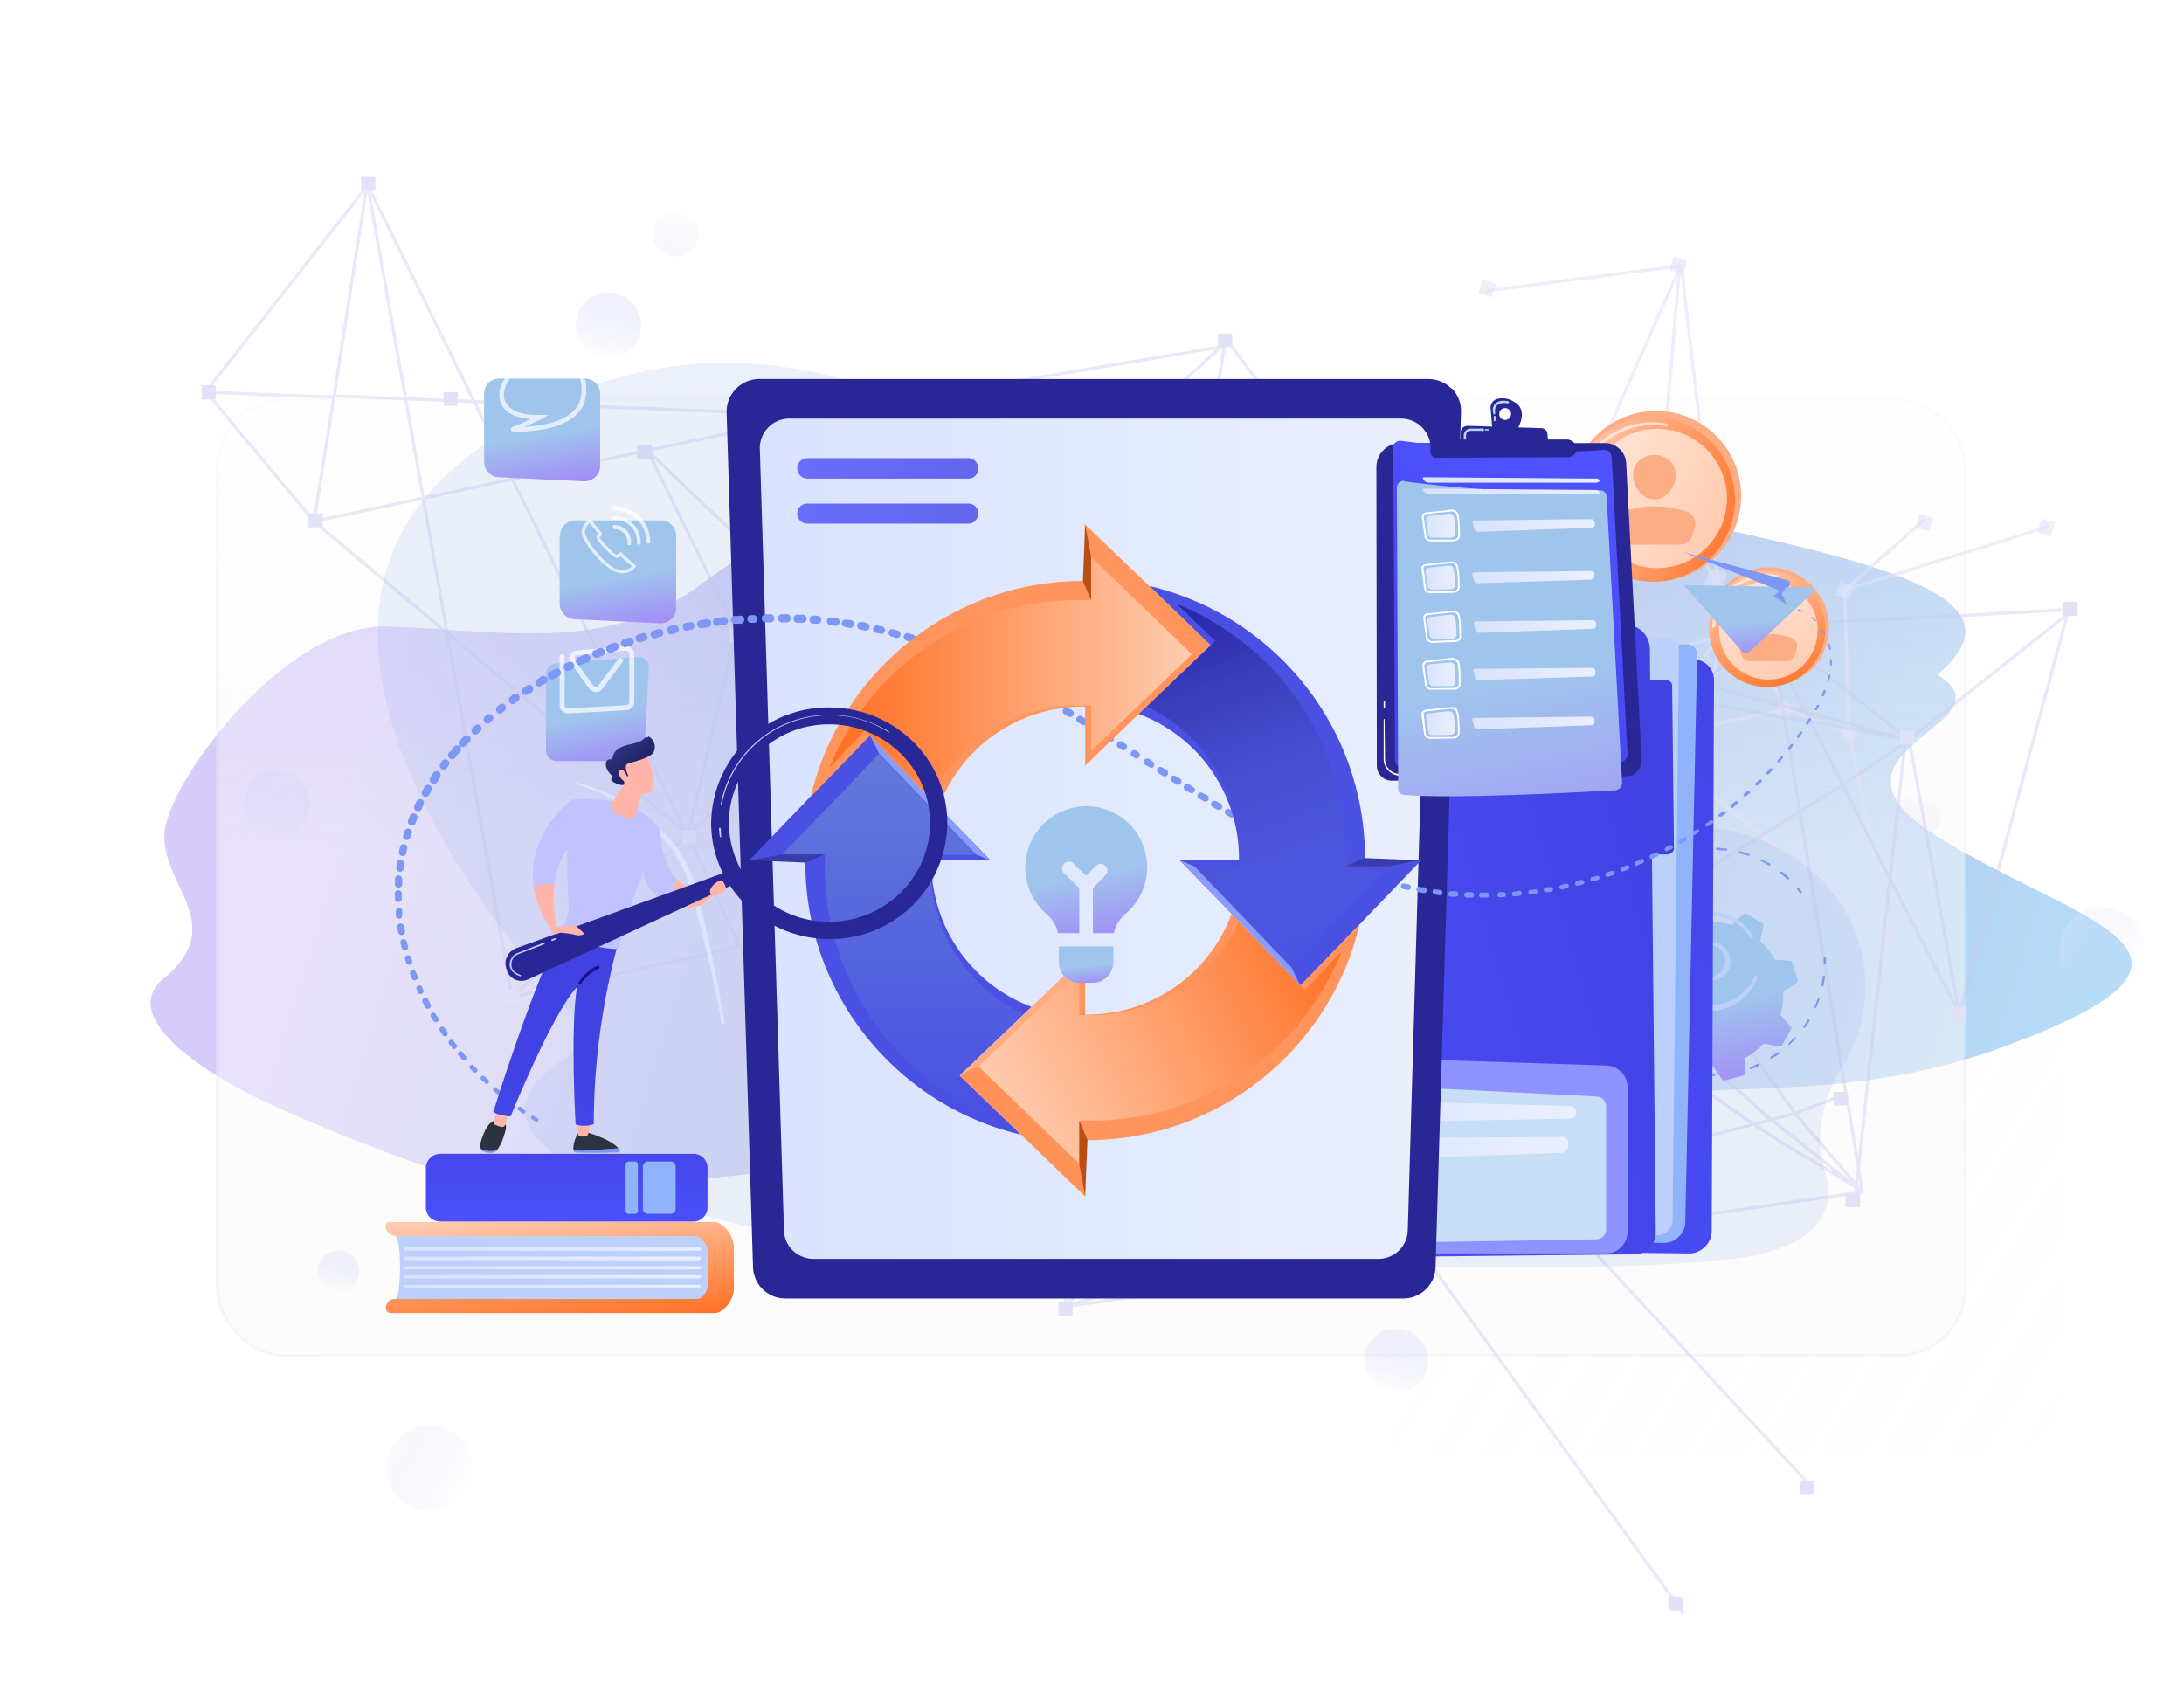 <svg viewBox="0 0 480 375" fill="none" xmlns="http://www.w3.org/2000/svg"><g clip-path="url(#a)"><g clip-path="url(#b)"><g filter="url(#c)"><rect shape-rendering="crispEdges" rx="14.1" fill-opacity=".5" fill="url(#d)" y="188.8" x="297.7" height="128.2" width="155.2"></rect></g><g opacity=".6" filter="url(#e)"><path d="M36 215c-11 9.2 11.9 22.7 24.7 28.3 9.5 4.3 32.2 13.8 47.2 17.3 18.8 4.4 74-7 100-4.7s102 27.5 128 0c26-27.6 56.2-7 107.6-27 51.3-19.8 12.5-26.2-17.7-45-30.2-19 17.7-24.8 0-35.6 22.5-19-19.8-26.4-81.2-39.1-61.5-12.7-38.3 14-89.6 0-51.4-14-82.5 5.7-102.3 20.2-19.8 14.5-45.8 8.8-68 8.3-22.2-.5-48.6 34.9-48.6 46.1 0 11.3 13.9 19.6 0 31.2Z" fill="url(#f)"></path></g><g opacity=".5" filter="url(#g)"><rect shape-rendering="crispEdges" rx="15" fill="url(#h)" y="85.1" x="47.4" height="210.6" width="384.7"></rect><rect shape-rendering="crispEdges" rx="14.7" stroke-width=".6" stroke="url(#i)" y="85.4" x="47.8" height="210" width="384.1"></rect><rect rx="15" fill="url(#j)" y="71.2" x="15.3" height="137.1" width="148.3"></rect><circle transform="rotate(-122.6 310.2 241.8)" fill-opacity=".5" fill="url(#k)" r="15.5" cy="241.8" cx="310.2"></circle><circle transform="rotate(-46.7 60.8 174.1)" fill="url(#l)" r="7.2" cy="174.1" cx="60.8"></circle></g><circle transform="rotate(-46.7 133.7 71.5)" fill="url(#m)" r="7.2" cy="71.5" cx="133.7"></circle><circle transform="rotate(-122.6 127.2 191.3)" fill-opacity=".5" fill="url(#n)" r="9.4" cy="191.3" cx="127.2"></circle><circle transform="rotate(-122.6 94.4 322.7)" fill-opacity=".5" fill="url(#o)" r="9.4" cy="322.7" cx="94.4"></circle><circle transform="rotate(-122.6 462 208.7)" fill-opacity=".5" fill="url(#p)" r="9.4" cy="208.7" cx="461.9"></circle><path d="m353.3 172 17.5-2 4.2-10.4 17.6-3.8m0 0 13.8 5.4m-13.8-5.4-14.9-26.7m28.7 32-1-31.4m1 31.5 9 44.8m35-90.3-45 14m0 0 17.7-15.6m-58.4-8.5 13 23.5m0 0 1.3 10.5m0 0-51.5 13.7m51.5-13.7-9.5-81.2-42.8 5.5" stroke-width=".7" stroke-opacity=".6" stroke="#E1E1F8"></path><path d="m327.5 153.3 37.6-46.9 4-47.4-41.6 94.3ZM374.6 159.8l-21.1 13 24.8-33.4-3.7 20.4ZM370.7 170.3l44.4 35.6-61.4-32.7" stroke-width=".7" stroke-opacity=".6" stroke="#E1E1F8"></path><path d="m325 64.4.8-3 3 .9-.9 3zM367 59.4l.8-3 3 .9-.8 3zM363 107.1l.9-3 3 1-1 2.9zM376.6 140l.8-3 3 .8-.8 3zM325.2 154.6l.9-3 3 1-1 2.9zM351.9 174l.8-3 3 .9-.9 3zM373 160.7l1-3 2.9.9-.9 3zM413 206.6l.8-3 3 .9-.9 3zM403.4 130.9l.9-3 3 .8-.9 3zM404.5 162.3l.8-3 3 .9-.8 3zM390.3 157.2l.8-3 3 .8-.9 3zM369 170.5l1-3 3 .8-1 3zM421 116l.8-3 3 .8-.8 3zM447.8 117l.9-3 3 .9-1 3zM374.7 128.6l1.1-3.8 3.8 1.1-1.1 3.8z" fill-opacity=".6" fill="#E1E1F8"></path><circle transform="rotate(132.2 421.3 179.4)" fill-opacity=".5" fill="url(#q)" r="5.1" cy="179.4" cx="421.3"></circle><circle transform="rotate(132.2 148.5 51.3)" fill-opacity=".5" fill="url(#r)" r="5.1" cy="51.3" cx="148.5"></circle><path d="m268.6 76-38.1 34.7m0 0-16.7 15.2m16.7-15.2 13.7 5.3-30.4 9.9m16.7-15.2-50-19.2 33.3 34.4m0 0-62.6 57.6m-38.7 35.7 38.7-35.7m-38.7 35.7L80.8 40.7l70.3 142.8m-38.7 35.7 137.3-30.4m-98.6-5.3 36 77L179 91.1m-27.8 92.3 10.7-44.4m-10.7 44.4L69 114.6m385.9 18.6-.2.8m0 0-.3 1m.3-1c-22.9 1.3-66.8 3.7-68 2.8m68-2.8h1l-1.3 1m0 0-23.8 87.8m23.8-87.8-34.8 27.6m11 60.2-11-60.2m11 60.2L415.3 193m4.3-30.3-.9-.7m1 .7-1.1.7m1-.7-1-.2m1 .2-1-.2m-31.9-25.6 10.1 19.7m-10-19.7 32 25.1m-3.5 31L405 172.5m10.4 20.4-7.6 69.6m7.6-69.6 3.3-29.6m-13.7 9.2-7-13.8m7 13.8-145.7 90.7-97.3-124m243 33.3 13.7-9.2m-20.7-4.6-1.1-2.2m1 2.2L214 125.6m183.9 33 20.8 3.8m-21.9-5.9L246 116.4m150.8 40.1 21.9 5.9m0-.5v.5m-.1.9v-.9M162 139.1 142.3 99l49.4 47.3-29.8-7ZM69 114.6l4.4-27.4M69 114.6 45.3 86.1M69 114.6l110-23.4m-105.6-4L80.6 41 45.3 86m28 1L179 91.3m-105.6-4-28-1.1M179 91.2l89.6-15m-89.6 15 38.5 169.4M179 91.2l191 263.4M213 126.5l184 199.1m-50.6-148 42.3-41.2 17 104m-59.3-62.8-15.7 16m15.7-16-77-103.2-9 53.8m86 49.4 48.2 67.2m-63.9-51.2-8.8 8.6m8.8-8.6-70.2-65.4m70.2 65.4 58.6 52.6m-67.4-44-88 85m88-85c-24-17-46.8-35.1-65.7-48.5m65.7 48.5 63.6 45m-151.5 40L409.3 262M234 287l151.5-39.9m-151.5 40 22.2-133.5m153.1 108.4-3.5-21.6m3.5 21.6-14.8-17.3m14.8 17.3-20-15.9m20 15.9c-7-5-15.5-9-23.8-14.9m20.3-6.7-11.3 4.3m-9 2.4 3.8-1m0 0 5.3-1.4m-150.2-129 16 12.4m0 0-4.2 25.5M215 126.5c.9.7 17.9 10.7 41.2 27.2" stroke-width=".7" stroke-opacity=".4" stroke="#CBC9F0"></path><path d="M246.1 114.5v3.1H243v-3.1zM235.8 286l-.1 3.2h-3.1V286zM114.3 217.6l-.1 3.1H111v-3.1zM251.9 187.3l-.1 3.1h-3.1v-3.1zM206.5 198.2v3.1h-3.2l.1-3.1zM153 182.6v3h-3.1v-3.1zM389.5 136l-.1 3.2h-3.1V136zM420.7 160.6v3.1h-3.1v-3.1zM456.6 132.3v3.1h-3.2l.1-3.1zM432.1 221.4v3.1h-3.2l.1-3.1zM408.8 262.3v3h-3.2v-3zM406 240v3h-3v-3zM398.7 325.4v3h-3.2v-3zM369.8 351v3h-3.1v-3zM314.5 233.8l-.1 3.1h-3.1v-3.1zM309.6 266.8v3.1h-3.2v-3.1zM315 275.5v3.1h-3.1v-3.1zM187 257.4l1.7 2.6-2.6 1.7-1.7-2.7zM181 90v3h-3.1v-3zM193.7 145.2v3.1h-3.1v-3.1zM163.4 138v3.2h-3.2V138zM143.3 97.7v3.1H140l.1-3.1zM71 112.9l-.1 3h-3.1v-3.1zM82.5 38.9v3h-3.1v-3zM47.4 84.7v3.1h-3.1v-3.1zM100.6 86.2v3h-3.1v-3zM270.8 73.3v3h-3.1v-3zM215.2 124.7l-.1 3.1H212v-3.1z" fill="#E1E1F8"></path><circle transform="rotate(-46.7 307 299)" fill="url(#s)" r="7" cy="298.9" cx="306.9"></circle><circle transform="rotate(-46.7 74.4 279.4)" fill="url(#t)" r="4.6" cy="279.4" cx="74.4"></circle></g><path opacity=".2" d="M341.3 177a28 28 0 0 0 24.2 5.8c8.2-1.7 17.9-1.2 27.8 5 19.2 12.1 20 33.6 11.5 47-4.5 6.9-6 15-3.7 22.8 2 6.8.4 14.4-14 18-29 7-187.8 0-208-3.1-20.4-3.2-96-20.5-48-43.7 0 0-83.3-82.2-30.6-126.5 47.7-40 97.4-17.5 120.2-3a52.1 52.1 0 0 0 29.3 8c26.6-.6 76 4.6 74 52.3a14.2 14.2 0 0 0 10.8 14c2.4.7 4.7 1.7 6.5 3.4Z" fill="#A0B6EE"></path><path d="M395.8 196.3h-.2l-.6-.8a.2.2 0 1 1 .4-.3l.6.8a.2.2 0 0 1-.2.3ZM351.7 207.1a.2.2 0 0 1-.1-.2 22 22 0 0 1 .4-2s.2-.2.3-.1c.1 0 .2.1.1.3a23.2 23.2 0 0 0-.4 1.8c0 .2-.1.3-.3.2Zm1.5-4.9a.2.2 0 0 1-.2-.3l.8-1.8h.3c.1 0 .2.1.1.3l-.8 1.7c0 .1-.1.2-.2.1Zm2.4-4.4a.2.2 0 0 1-.2-.4l1.2-1.6h.3v.3l-1 1.6h-.3Zm3.2-4a.2.2 0 0 1 0-.4l1.4-1.3a.2.2 0 0 1 .3.4 23.9 23.9 0 0 0-1.7 1.3Zm4-3.1-.1-.1c-.1-.1 0-.3 0-.4l1.7-1c.1 0 .3 0 .4.2l-.1.3a24.8 24.8 0 0 0-1.9 1Zm4.6-2.3c-.1 0-.2 0-.2-.2l.1-.3 1.9-.6a.2.2 0 1 1 .1.5 25 25 0 0 0-2 .6Zm25.6 5-.1-.1-1.5-1.3a.2.2 0 1 1 .3-.4l1.5 1.3v.3l-.2.1Zm-20.7-6.3-.2-.2c0-.1 0-.3.2-.3l2-.2s.2 0 .2.2c0 .1 0 .3-.2.3a24.6 24.6 0 0 0-2 .2Zm16.6 3.2a25 25 0 0 0-1.8-1 .2.2 0 1 1 .2-.4l1.8 1v.3s-.1.1-.2 0Zm-11.5-3.5a.2.2 0 0 1 0-.5l2 .2c.1 0 .2.1.2.3 0 .1-.1.2-.3.2l-1.9-.2Zm6.9 1.3-1.9-.5a.2.2 0 0 1 .1-.5l1.9.6c.1 0 .2.2.1.3 0 0-.1.2-.2.1ZM351.3 211.2a.2.2 0 0 1-.2-.2v-1l.3-.2c.2 0 .3.1.3.3v.9a.2.2 0 0 1-.4.2ZM358.6 229.2h-.1l-.7-.8v-.3h.4l.6.7a.2.2 0 0 1-.2.4ZM370.8 235.9l-1-.2a.2.2 0 1 1 .2-.5l1.8.4c.2 0 .3.2.2.3l-.2.2-1-.2Zm4 .5a.2.2 0 0 1-.1-.2c0-.1 0-.2.2-.2h1.9c.1 0 .2 0 .2.2s0 .3-.2.3h-2Zm-7.9-1.7-1.8-.8a.2.2 0 0 1 0-.3c0-.2.1-.2.2-.1l1.8.7c.1 0 .2.2.1.3 0 .2-.2.2-.3.2Zm13 1.5-.2-.2c0-.1 0-.3.2-.3l1.8-.3c.1 0 .3 0 .3.2 0 0 0 .2-.2.2a25.2 25.2 0 0 1-2 .4Zm-17.4-3.8-1.7-1.2a.2.2 0 0 1 .3-.4l1.6 1.1a.2.2 0 0 1-.2.5Zm22.2 2.6-.2-.2c0-.1 0-.3.2-.3a24 24 0 0 0 1.7-.7l.3.1v.3a25.4 25.4 0 0 1-2 .8Zm4.5-2.2-.1-.1c-.1-.1 0-.3 0-.4l1.6-1h.3c.1.1.1.3 0 .4a25.5 25.5 0 0 1-1.8 1Zm4-3-.1-.1c-.1-.1-.1-.3 0-.4l1.3-1.3h.3v.3a24.7 24.7 0 0 1-1.5 1.4Zm3.3-3.9h-.1a.2.2 0 0 1 0-.3 24.4 24.4 0 0 0 1-1.6c0-.1.2-.2.3 0 .1 0 .1.1 0 .2l-.1.4-.9 1.3h-.2Zm2.4-4.3a.2.2 0 0 1-.1-.3l.7-1.8a.2.2 0 1 1 .4.1 24 24 0 0 1-.7 1.8l-.3.2Zm1.6-4.8a.2.2 0 0 1-.2-.3l.3-1.8a.2.2 0 1 1 .5 0l-.3 2-.3.1ZM401 211.8a.2.2 0 0 1-.2-.2v-1s.1-.2.3-.2c0 0 .2 0 .2.2v1a.2.2 0 0 1-.3.2Z" fill="#7D97F4"></path><g filter="url(#u)"><path d="m394 204.2-.3-.2-3.6-.3c-.9-1.5-1.9-2.8-3.2-4l.7-3.6-.1-.3-3.8-2.2h-.4l-2.7 2.5c-1.7-.5-3.4-.8-5-.7l-2.1-3c0-.1-.2-.2-.3-.1l-4.2 1.1c-.2 0-.2.2-.3.3l-.2 3.6c-1.5.8-2.9 1.8-4 3.1l-3.6-.7c-.1 0-.3 0-.3.2l-2.2 3.8v.3l2.4 2.7c-.5 1.7-.7 3.4-.6 5.1l-3 2-.2.4 1.2 4.2.2.2 3.7.2c.8 1.5 1.8 3 3 4.1l-.6 3.6.1.3 3.8 2.1c.1.1.3.1.4 0l2.7-2.4c1.7.5 3.4.7 5 .7l2.1 3 .3.1 4.2-1.1c.2 0 .3-.2.3-.3l.2-3.6c1.5-.8 2.9-1.9 4-3.1l3.6.6h.3l2.2-3.9v-.3l-2.4-2.7c.5-1.7.7-3.4.6-5.1l3-2c.2-.1.2-.3.2-.4l-1.2-4.2Z" fill="url(#v)"></path></g><path d="M375.1 215.4a4.2 4.2 0 0 1-2-7 4.2 4.2 0 1 1 2 7Zm1.7-7.5a3.5 3.5 0 1 0-1.5 6.8 3.5 3.5 0 0 0 1.5-6.8Z" fill="#BDD0FB"></path><path d="M373.6 222a10.8 10.8 0 0 1-8.2-13 10.8 10.8 0 0 1 7.7-8.2 10.8 10.8 0 0 1 12.3 5.2l-.6.4a10.1 10.1 0 0 0-18.7 2.7 10.2 10.2 0 0 0 19.4 5.7v-.2l.1-.2.7.2a10.9 10.9 0 0 1-12.7 7.3Z" fill="#BDD0FB"></path><path d="M376.4 123A18.7 18.7 0 1 0 350 96.6a18.7 18.7 0 0 0 26.4 26.4Z" fill="#FBAD83"></path><path d="M376 122.6A18 18 0 1 0 350.5 97a18 18 0 0 0 25.5 25.6Z" fill="url(#w)"></path><path opacity=".6" d="M346.6 109.2a.3.3 0 0 1-.4-.3c0-.7.1-1.5.3-2.2 0-.2.2-.3.4-.2.2 0 .3.2.2.4l-.2 2c0 .2-.1.3-.3.3ZM348.3 102.6h-.1a.3.3 0 0 1-.2-.5 17 17 0 0 1 18.3-9c.2 0 .3.1.3.3 0 .2-.2.3-.4.3a16.5 16.5 0 0 0-17.6 8.7l-.3.2Z" fill="#fff"></path><path opacity=".6" d="M374.4 121a15.3 15.3 0 1 0-21.6-21.6 15.3 15.3 0 0 0 21.6 21.6Z" fill="#fff"></path><path d="M368.3 104.4c0 2.6-2.1 5.4-4.7 5.4s-4.7-2.8-4.7-5.4c0-2.6 2.1-4.4 4.7-4.4s4.7 1.8 4.7 4.4ZM357.8 119.7h11.4c1.2 0 2.3-.7 2.7-1.9l.6-2c.4-1.3-.3-2.8-1.7-3.3a21.3 21.3 0 0 0-14.4.1c-1.4.5-2.1 2-1.8 3.4l.5 1.7c.3 1.2 1.4 2 2.7 2ZM397.7 147.6A13.2 13.2 0 1 0 379 129a13.2 13.2 0 0 0 18.6 18.6Z" fill="#FBAD83"></path><path d="M388.4 151a12.7 12.7 0 1 0 0-25.5 12.7 12.7 0 0 0 0 25.5Z" fill="url(#x)"></path><path opacity=".6" d="M376.6 138a.3.3 0 0 1-.3-.4c0-.5 0-1 .2-1.5a.3.3 0 1 1 .7.1l-.2 1.5c0 .2-.2.3-.4.3ZM377.9 133.3h-.2a.3.3 0 0 1-.1-.5 12 12 0 0 1 13-6.4c.1 0 .3.2.2.4 0 .2-.2.3-.4.3-.6-.2-1.3-.2-2-.2-4.3 0-8.3 2.4-10.2 6.2 0 .2-.2.2-.3.2Z" fill="#fff"></path><path opacity=".6" d="M396.3 146.2a10.8 10.8 0 1 0-15.3-15.3 10.8 10.8 0 0 0 15.3 15.3Z" fill="#fff"></path><path d="M392 134.5c0 1.8-1.5 3.8-3.3 3.8-1.9 0-3.4-2-3.4-3.8 0-1.8 1.5-3.1 3.4-3.1 1.8 0 3.3 1.3 3.3 3ZM384.6 145.3h8a2 2 0 0 0 1.9-1.4l.4-1.3c.3-1-.2-2-1.2-2.4a15 15 0 0 0-10.1 0 2 2 0 0 0-1.3 2.4l.4 1.3a2 2 0 0 0 1.9 1.4Z" fill="#FBAD83"></path><path d="m367.2 144.6 5 .3c2.6.1 4.6 2.2 4.5 4.7l-.5 121a5 5 0 0 1-5 4.9l-35-.4 31-130.5Z" fill="url(#y)"></path><path d="m306 145.4 64.6-3.8c1.4-.1 2.5 1 2.4 2.3l-2.6 124.6c0 2.7-2.3 4.8-5 4.7l-45.4-1.4-14-126.4Z" fill="#91B3FA"></path><path d="m309.5 148 56.8-8c1.4-.1 2.7 1 2.7 2.5l-1.4 125.7c0 1.8-1.5 3.2-3.2 3.3l-41.8 1.6-13-125.2Z" fill="#BDD0FB"></path><path d="m294.5 141.8 62.3-4.5a5.4 5.4 0 0 1 5.8 5.3l1.3 128.3c0 2.7-2 4.8-4.7 4.8l-57.4.6c-2.7 0-5-2-5.1-4.8l-8-123a6.2 6.2 0 0 1 5.8-6.7Z" fill="url(#z)"></path><path d="M366.6 187.8h-7.1c-.7 0-1.3-.5-1.3-1.3l-.4-35.7c0-.7.6-1.3 1.3-1.3h7c.8 0 1.4.5 1.4 1.2l.4 35.7c0 .8-.6 1.3-1.3 1.4Z" fill="url(#A)"></path><path d="M286 232c-2.8 0-5 2.1-5 5l.6 33.8c0 2.6 2.2 4.7 4.8 4.7h66.5c2.7 0 4.8-2.1 4.8-4.8V239c0-2.6-2-4.7-4.6-4.8L286 232Z" fill="#8E93FF"></path><path d="M288.8 237.9c-1.3 0-2.4 1-2.3 2.3l1.4 31.2c.1 1.2 1.1 2.1 2.3 2l60.6-1c1.2 0 2.2-1 2.2-2.2v-27c0-1.2-1-2.2-2.2-2.2l-62-3.1Z" fill="#C7DEF7"></path><path d="M291.3 243.1v2.3c0 .8.7 1.4 1.5 1.4l52.2-.9a1.4 1.4 0 0 0 0-2.8l-52.2-1.4c-.8 0-1.5.6-1.5 1.4Z" fill="url(#B)"></path><path d="M292.1 251.6v2c0 .9.7 1.5 1.5 1.5l49.7-1.7c.8 0 1.4-.7 1.4-1.5v-.6c0-.8-.6-1.4-1.4-1.4l-49.8.3c-.8 0-1.4.6-1.4 1.4Z" fill="url(#C)"></path><path d="M126.8 172a42 42 0 0 1 21 13c1.7 2.3 3.2 4.7 4.2 7.4l.4 1 .3 1 .3 1 .2 1a265.8 265.8 0 0 1 6 28.4l-.3.3c-.1 0-.2 0-.3-.2a220.1 220.1 0 0 0-3.4-16.2l-1-4-1-4-1.1-4-.3-1-.3-1-.3-1-.3-1a28.3 28.3 0 0 0-6.7-10l-.3-.4-.4-.3-.7-.7c-.6-.5-1-1-1.6-1.3a42.2 42.2 0 0 0-14.5-7.6.2.2 0 0 1 .1-.4Z" fill="#DCE5FE"></path><path d="M319 85.4a7.2 7.2 0 0 0-5.1-2.1h-147a7.2 7.2 0 0 0-7.2 7.5l5.8 187.7a7.1 7.1 0 0 0 7.2 6.9h135.7c3.8 0 7-3 7.1-6.9l5.6-187.9a7 7 0 0 0-2-5.2Z" fill="#292795"></path><path d="M312.6 94c-1.2-1.3-3-2-4.7-2H173.6a6.5 6.5 0 0 0-6.6 6.8l5.3 171.6c.1 3.6 3 6.3 6.6 6.3h124c3.5 0 6.4-2.7 6.5-6.3l5-171.7c.1-1.8-.6-3.4-1.8-4.7Z" fill="url(#D)"></path><g opacity=".8"><path d="M212.9 100.7h-35.5c-1.2 0-2.2 1-2.2 2.2 0 1.3 1 2.3 2.2 2.3h35.5c1.2 0 2.1-1 2.1-2.2v-.1c0-1.2-1-2.2-2.1-2.2Z" fill="url(#E)"></path><path d="M177.4 110.7h35.5c1.2 0 2.1 1 2.1 2.1v.1c0 1.2-1 2.2-2.1 2.2h-35.5c-1.2 0-2.2-1-2.2-2.2 0-1.3 1-2.2 2.2-2.2Z" fill="url(#F)"></path></g><path d="M307.8 97.4h45c2.4 0 4.5 2 4.6 4.4l3.4 65.2c0 2-1.4 3.6-3.4 3.6l-51.5 1a3.3 3.3 0 0 1-3.3-3.3l-.1-65.6c0-3 2.4-5.3 5.3-5.3Z" fill="#292795"></path><path d="M313.4 170.5h-5.8c-1.9-.1-3.5-1.7-3.5-3.6v-8.7c0-.1 0-.2.2-.2v.2l.1 8.7c0 1.8 1.5 3.2 3.2 3.2l5.8.1.1.1v.2ZM304.3 155.6l-.2-.1V154H304.4v1.5h-.1Z" fill="#fff"></path><path d="M308 96.9c6 .8 27.2 3.4 44.6 2 .8 0 1.5.6 1.6 1.4l3.5 65.4c0 1-.6 1.7-1.5 1.8-7.4.4-37.6 2.1-48.4 1-.7 0-1.2-.6-1.2-1.3l-.4-68.8c0-1 .8-1.6 1.7-1.5Z" fill="url(#G)"></path><g filter="url(#H)"><path d="M308.6 98.6c5.9.8 26.2 3.2 43 2 .8-.1 1.4.5 1.5 1.2l3.4 63c0 1-.6 1.6-1.5 1.7-7 .4-36.2 2-46.5 1-.7 0-1.2-.6-1.2-1.2L307 100c0-1 .8-1.6 1.7-1.5Z" fill="url(#I)"></path></g><path d="M351 106c.3 0 .6-.1.5-.4 0-.2-.3-.4-.6-.4l-37.8-.3c-.4 0-.5.2-.3.5l.2.2c.2.3.7.5 1 .5h37Z" fill="url(#J)"></path><path d="M313 107.4c-.3 0-.4.2-.2.5l.2.2c.2.3.7.5 1 .5h37c.3 0 .6-.2.5-.5 0-.2-.3-.4-.6-.4l-37.8-.3Z" fill="url(#K)"></path><path d="m319.5 130.3-5 .1c-.8 0-1.4-.4-1.5-1l-.6-4.3c0-.3 0-.5.2-.7.2-.3.5-.4.8-.4l1.6-.2 4-.4c.6 0 1.2.3 1.4 1 .3.9.4 2.7.4 4.7 0 .6-.6 1.2-1.3 1.2Zm-6-6c-.3 0-.5.2-.6.3 0 .1-.1.3 0 .4l.5 4.2c0 .5.5.8 1 .8l5-.1c.6 0 1-.4 1-.8 0-2 0-3.7-.4-4.7-.1-.4-.6-.7-1-.6l-4 .4-1.6.2Z" fill="#fff"></path><path d="m314 124.8 4.4-.5c.5 0 1 .3 1 .6.3.8.3 2.4.3 3.8 0 .5-.4.8-.9.8l-4 .1c-.5 0-1-.3-1-.7l-.5-3.4c0-.4.3-.7.7-.7Z" fill="url(#L)"></path><path d="M324 125.8c-.3 0-.5.2-.4.6l.4 1.3c0 .3.4.6.8.5l25-.8c.3 0 .6-.3.6-.6v-.7c0-.3-.4-.6-.7-.6l-25.7.3Z" fill="url(#M)"></path><path d="M319.6 119h-5c-.8 0-1.4-.4-1.5-1l-.6-4.3c0-.2 0-.5.2-.7.2-.2.5-.4.8-.4a103.7 103.7 0 0 0 5.5-.6c.7 0 1.3.4 1.5 1 .3 1 .3 2.8.4 4.7 0 .7-.6 1.2-1.3 1.2Zm-6.1-6c-.2 0-.4.1-.5.3l-.1.4.6 4.2c0 .4.5.8 1 .7h5c.6 0 1-.4 1-.9 0-1.9-.1-3.7-.4-4.6-.1-.4-.6-.7-1-.7l-4 .4-1.6.2Z" fill="#fff"></path><path d="m314 113.4 4.5-.5c.5 0 .9.3 1 .7.3.8.3 2.3.3 3.8 0 .4-.4.7-.9.8h-4c-.5 0-1-.3-1-.7l-.5-3.4c0-.3.3-.7.7-.7Z" fill="url(#N)"></path><path d="M324.1 114.4c-.3 0-.5.3-.4.6l.3 1.3c.1.3.5.6.9.6l25-.9c.3 0 .6-.3.6-.6v-.6c0-.4-.4-.7-.7-.7l-25.7.3Z" fill="url(#O)"></path><path d="m319.9 141.1-5.1.2c-.7 0-1.4-.5-1.4-1.2l-.6-4.2c0-.2 0-.5.2-.7.1-.2.4-.4.7-.4a118.9 118.9 0 0 0 5.6-.6c.7 0 1.3.4 1.5 1 .3 1 .3 2.8.3 4.7 0 .7-.5 1.2-1.2 1.2Zm-6.1-5.9c-.2 0-.4.1-.5.3l-.1.4.6 4.2c0 .4.5.8 1 .8l5-.2c.5 0 1-.3 1-.8-.1-1.9-.1-3.7-.4-4.6-.1-.4-.6-.7-1-.7l-4 .4-1.6.2Z" fill="#fff"></path><path d="m314.3 135.6 4.5-.5c.5 0 .9.3 1 .7.2.8.3 2.3.3 3.8 0 .4-.4.7-.9.8h-4c-.5 0-1-.3-1-.7l-.5-3.4c0-.3.2-.6.6-.7Z" fill="url(#P)"></path><path d="M324.4 136.6c-.4 0-.6.3-.5.6l.4 1.3c.1.3.5.6.8.6l25-.9c.4 0 .7-.3.7-.6v-.6c-.1-.4-.4-.7-.7-.7l-25.7.3Z" fill="url(#Q)"></path><path d="M319.7 151.6h-5c-.8.1-1.4-.4-1.5-1l-.6-4.3c0-.2 0-.5.2-.7.2-.2.5-.4.8-.4.4 0 1 0 1.7-.2l3.9-.4c.7 0 1.3.4 1.5 1 .3 1 .3 2.8.3 4.8 0 .6-.6 1.1-1.3 1.2Zm-6-6c-.3 0-.4.1-.5.3l-.2.4.6 4.2c.1.5.5.8 1 .8l5.1-.1c.5 0 .9-.4.9-.8 0-2 0-3.8-.3-4.7-.2-.4-.6-.7-1-.7l-4 .4-1.7.2Z" fill="#fff"></path><path d="m314.2 146 4.5-.4c.4 0 .8.2 1 .6.2.8.2 2.3.2 3.8 0 .4-.3.8-.8.8h-4c-.6 0-1-.2-1-.7l-.5-3.3c0-.4.2-.7.6-.8Z" fill="url(#R)"></path><path d="M324.2 147c-.3 0-.5.3-.4.6l.4 1.3c0 .4.4.6.8.6l25-.8c.4 0 .7-.3.6-.7v-.6c0-.4-.3-.6-.7-.6l-25.7.2Z" fill="url(#S)"></path><path d="m319.5 162.3-5 .1c-.8 0-1.4-.4-1.5-1l-.6-4.3c0-.3 0-.5.2-.7.2-.2.5-.4.8-.4l1.6-.2 4-.4c.7 0 1.3.3 1.4 1 .3 1 .4 2.8.4 4.7 0 .7-.6 1.2-1.3 1.2Zm-6-6-.6.3v.4l.5 4.3c0 .4.5.7 1 .7h5.1c.5-.1.9-.5.9-.9 0-2 0-3.7-.4-4.6 0-.4-.5-.7-1-.7a67.8 67.8 0 0 0-5.6.6Z" fill="#fff"></path><path d="m314 156.8 4.4-.5c.5 0 1 .3 1 .7.3.7.3 2.3.3 3.7 0 .5-.4.8-.8.8l-4 .1c-.6 0-1-.3-1-.7l-.5-3.4c0-.3.2-.7.6-.7Z" fill="url(#T)"></path><path d="M324 157.8c-.3 0-.5.2-.4.6l.4 1.3c0 .3.4.6.8.6l25-.9c.4 0 .6-.3.6-.6v-.7c0-.3-.3-.6-.7-.6l-25.7.3Z" fill="url(#U)"></path><path d="M333 88.5a4.6 4.6 0 0 0-4-.8 2 2 0 0 0-1.4 2l.4 4.8 5.1.4s3.1-4.2 0-6.4Zm-2.2 3.8a1.3 1.3 0 1 1 0-2.6 1.3 1.3 0 0 1 0 2.6Z" fill="#292795"></path><path d="m328.4 92.6-.1-.2v-.8l.1-.2c.2 0 .3 0 .3.2v.7a.3.3 0 0 1-.3.3Zm0-1.5c-.2 0-.2 0-.2-.2l-.1-.5a2 2 0 0 1 1.4-2.2 4 4 0 0 1 2 0s.2.1.2.3l-.3.2c-.6-.2-1.2-.1-1.7 0-.7.2-1.2.9-1.1 1.6v.6a.3.3 0 0 1-.3.2Z" fill="#BDD0FB"></path><path d="M321 97.5V95c0-.8.7-1.4 1.6-1.4l16.2.5c.7 0 1.3.6 1.3 1.4l.2 2.2-19.2-.3Z" fill="#292795"></path><path d="M327.1 94.6h-.7l-.1-.1.1-.2h.7s.2 0 .2.2l-.2.1ZM321.9 96.9a.3.3 0 0 1-.2-.3v-1a1.5 1.5 0 0 1 1.5-1.4h2.5a.3.3 0 1 1 0 .5h-2.5a1 1 0 0 0-1 1v1a.3.3 0 0 1-.3.2Z" fill="#BDD0FB"></path><path d="M316 96.6h28.4c1 0 1.8.7 2 1.7v.2c.2 1-.6 2-1.7 2l-29.1.1c-.7 0-1.2-.5-1.2-1.2v-1.3c.1-.8.8-1.5 1.6-1.5Z" fill="#292795"></path><path d="M86.8 285.5h68.8v-13.8H86.8c1.5 0 1.5 13.8 0 13.8Z" fill="#BDD0FB"></path><path d="M155.6 282v-6.3c0-2.2-1.3-4-3-4H87.1c-1.3 0-2.4-1-2.4-2.4 0-.4.4-.7.8-.7H157c1.7 0 4.3 2.6 4.3 5.7v8.8c0 3-2.6 5.5-4.1 5.5H85.8c-.6 0-1-.5-1-1.1 0-1.1.8-2 2-2H153c1.5 0 2.6-1.6 2.6-3.5Z" fill="url(#V)"></path><path d="M153.7 274.9H89.2a.3.3 0 1 1 0-.7h64.5a.3.3 0 1 1 0 .7Z" fill="url(#W)"></path><path d="M153.7 277H89.2a.3.3 0 1 1 0-.8h64.5a.3.3 0 1 1 0 .7Z" fill="url(#X)"></path><path d="M153.7 279H89.2a.3.3 0 1 1 0-.7h64.5a.3.3 0 1 1 0 .7Z" fill="url(#Y)"></path><path d="M153.7 281H89.2a.3.3 0 0 1 0-.7h64.5a.3.3 0 1 1 0 .7Z" fill="url(#Z)"></path><path d="M153.7 283H89.2a.3.3 0 0 1 0-.6h64.5a.3.3 0 1 1 0 .6Z" fill="url(#aa)"></path><path d="M96.8 268.5h55.6c1.7 0 3.1-1.4 3.1-3.1v-8.7c0-1.7-1.4-3.1-3.1-3.1H96.8a3.2 3.2 0 0 0-3.2 3.1v8.7c0 1.7 1.4 3.1 3.2 3.1Z" fill="url(#ab)"></path><path d="M147.4 255.3h-5c-.6 0-1.1.5-1.1 1.1v9.3c0 .6.5 1.1 1.1 1.1h5c.6 0 1.1-.5 1.1-1.1v-9.3c0-.6-.5-1.1-1-1.1ZM138 255.3h1.6c.3 0 .6.3.6.6v10.3c0 .3-.3.6-.6.6H138a.6.6 0 0 1-.5-.6V256c0-.3.2-.6.5-.6Z" fill="#91B3FA"></path><g filter="url(#ac)"><path d="M139.2 160.1h-16.8c-1.3 0-2.4-1-2.4-2.3v-16.9c0-1.2 1-2.2 2.2-2.3l17.9-1.4c1.4-.2 2.6 1 2.5 2.4l-1 18.3c-.2 1.3-1.2 2.2-2.4 2.2Z" fill="url(#ad)"></path></g><path opacity=".7" d="M124.8 156.8a1.8 1.8 0 0 1-1.8-1.7v-10.9a.6.6 0 0 1 1.1 0v10.9c0 .1 0 .3.2.4.1.2.3.2.5.2l12.8-.7c.4 0 .7-.4.7-.7v-10.6c0-.2-.1-.4-.3-.5a.7.7 0 0 0-.5-.2l-10.6 1c-.4 0-.5.3-.6.5v.6l4.1 5.6.6.3c.2 0 .4 0 .5-.3l4.5-6a.6.6 0 0 1 .9.7l-4.5 6c-.3.5-.8.7-1.4.7-.6 0-1.1-.3-1.5-.7l-4-5.6c-.4-.5-.5-1.2-.2-1.8.3-.6.8-1 1.5-1l10.6-1a1.8 1.8 0 0 1 2 1.7v10.6c0 1-.8 1.7-1.7 1.8l-12.8.7h-.1Z" fill="#fff"></path><g filter="url(#ae)"><path d="M106.4 79.3v15c0 1.8 1.4 3.3 3.2 3.4l18.8.9c1.9 0 3.5-1.5 3.5-3.4V79.3c0-1.8-1.5-3.3-3.4-3.3h-18.7a3.3 3.3 0 0 0-3.4 3.3Z" fill="url(#af)"></path></g><path opacity=".7" d="M113.2 94.9h-.6a.6.6 0 0 1-.1-1c1.4-.5 3-1.2 4.1-1.8-5.5-.4-6.6-3.2-6.8-4.5-.5-3.3 2.3-7 6.3-8.3 4.1-1.3 8.3-.8 10.6 1.2 1.3 1 2.6 3.2 2 6.9-1.2 7-12 7.5-15.5 7.5Zm7.4-3.7-1.7 1-3.6 1.6c4.3-.2 11.5-1.4 12.4-6.6.4-2.6-.1-4.6-1.6-6-2.4-2-6.6-2-9.7-1-3.5 1.2-6 4.4-5.6 7.2.4 2.5 3.2 3.9 7.8 3.8h2Z" fill="#fff"></path><g filter="url(#ag)"><path d="M123 110.5v15c0 1.9 1.5 3.3 3.3 3.4l18.8.9c1.9 0 3.5-1.4 3.5-3.3v-16c0-1.8-1.5-3.3-3.3-3.3h-18.9a3.3 3.3 0 0 0-3.3 3.3Z" fill="url(#ah)"></path></g><g opacity=".7" fill="#fff"><path d="M136.7 126c-3.3 0-8-6.1-8.7-8.2-.4-1 0-2.3 1.3-3.6h.6l2.4 3v.3l-.1.3c-.2 0-.3.2-.4.3.2.6 3 3.6 3.7 3.8l.6-.3.3-.3.2.2 3 2.7c.1.1.2.4 0 .5-.6.8-1.5 1.2-2.7 1.3h-.2Zm-7.2-11c-.6.7-1.2 1.6-.8 2.6.7 2 5.3 8 8.1 7.7 1 0 1.6-.3 2.1-.8l-2.5-2.2c-.4.3-.7.4-1 .3-.8-.2-4-3.3-4.3-4.4 0-.3 0-.5.2-.6l.3-.2-2-2.4Zm.3-.3ZM135.3 116.3a2.9 2.9 0 0 1 2.6 3.3c0 .1.1.3.2.2h.5l.1-.2v-.2a3.7 3.7 0 0 0-3.8-4l-.2.3v.4l.3.2h.3Z"></path><path d="M135.5 114.2a5 5 0 0 1 4.5 5.3l.2.2h.5l.1-.2a5.7 5.7 0 0 0-6.1-6l-.2.1v.4c0 .2.2.2.3.2h.7Z"></path><path d="M135.6 112.2a7 7 0 0 1 6.5 7.1l.2.2h.4l.2-.2a7.8 7.8 0 0 0-8.4-8l-.2.3v.4l.3.2h1Z"></path></g><path d="m117.8 246.5-.9-.5a.4.4 0 1 1 .4-.7l1 .6a.4.4 0 0 1-.5.6ZM114.8 244.7l-.8-.6a.4.4 0 0 1 .5-.8l.8.7a.4.4 0 0 1-.5.7ZM112 242.6l-.9-.6a.5.5 0 1 1 .6-.8l.8.7c.2.1.3.4.1.6-.1.2-.4.3-.6.1ZM109.2 240.4l-.8-.7a.5.5 0 0 1 .6-.7l.8.7c.2.2.3.5 0 .7 0 .2-.4.2-.6 0ZM106.6 238l-.8-.6a.5.5 0 1 1 .7-.8l.8.7c.2.3.2.6 0 .8-.2.2-.5.2-.7 0ZM104 235.6l-.7-.7a.5.5 0 1 1 .8-.7l.7.7c.2.2.2.5 0 .7-.2.2-.6.2-.8 0ZM101.6 233l-.6-.8a.6.6 0 1 1 .8-.7l.7.8a.6.6 0 0 1-.9.7ZM99.4 230.3l-.7-.8a.6.6 0 1 1 1-.7l.6.8a.6.6 0 0 1-1 .7ZM97.3 227.5l-.6-.9a.6.6 0 1 1 1-.7l.6.9a.6.6 0 0 1-1 .7ZM95.3 224.5l-.5-.9a.6.6 0 1 1 1-.6l.6.9a.6.6 0 0 1-1 .6ZM93.5 221.5l-.5-1a.7.7 0 1 1 1.2-.6l.5 1a.7.7 0 0 1-1.2.6ZM92 218.3l-.5-1a.7.7 0 0 1 1.2-.5l.4 1a.7.7 0 0 1-1.2.5ZM90.5 215l-.4-1a.7.7 0 0 1 1.3-.4l.4 1a.7.7 0 0 1-1.3.5ZM89.3 211.7l-.3-1a.7.7 0 0 1 1.3-.4l.3 1a.7.7 0 0 1-1.3.4ZM88.3 208.3l-.3-1a.7.7 0 0 1 1.4-.3l.3 1a.7.7 0 0 1-1.4.3ZM87.5 204.9l-.2-1a.7.7 0 0 1 1.5-.3l.2 1a.7.7 0 0 1-1.5.3ZM87 201.3v-1a.7.7 0 1 1 1.4-.2v1.1a.7.7 0 0 1-1.4.1ZM86.8 197.8v-1a.8.8 0 1 1 1.5-.1v1a.8.8 0 0 1-1.5.1ZM86.8 194.2v-1a.8.8 0 1 1 1.6 0v1.1a.8.8 0 0 1-1.6 0ZM87.1 190.7l.1-1a.8.8 0 1 1 1.6.1l-.1 1v.1a.8.8 0 0 1-1.6-.2ZM87.7 187.2l.2-1a.8.8 0 0 1 1.6.3l-.2 1a.8.8 0 0 1-1.6-.3ZM88.6 183.7l.3-1a.8.8 0 0 1 1.6.5l-.4 1a.8.8 0 0 1-1.5-.5ZM89.7 180.3l.4-1a.8.8 0 1 1 1.6.7l-.4 1c-.2.4-.7.6-1.1.4a.8.8 0 0 1-.5-1ZM91.1 177l.5-.9a.8.8 0 1 1 1.5.7l-.4 1a.8.8 0 0 1-1.6-.7ZM92.8 173.9l.5-1a.9.9 0 1 1 1.5 1l-.5.8a.8.8 0 0 1-1.5-.8ZM94.6 170.9l.6-1a.9.9 0 1 1 1.5 1l-.6 1a.9.9 0 0 1-1.5-1ZM96.7 168l.6-.9a.9.9 0 0 1 1.4 1l-.6.9a.9.9 0 0 1-1.4-1ZM99 165.2l.6-.8a.9.9 0 1 1 1.3 1.1l-.7.8a.9.9 0 1 1-1.3-1.1ZM101.3 162.5l.7-.7a.9.9 0 0 1 1.3 1.2l-.8.7a.9.9 0 1 1-1.2-1.2ZM103.8 160l.8-.7a.9.9 0 0 1 1.1 1.3l-.7.7a.9.9 0 0 1-1.2-1.3ZM106.4 157.6l.8-.6a.9.9 0 0 1 1.1 1.3l-.8.7a.9.9 0 0 1-1-1.4ZM109.1 155.4l.9-.7a.9.9 0 0 1 1 1.4l-.8.7a.9.9 0 0 1-1-1.4ZM112 153.3l.8-.7a.9.9 0 1 1 1 1.5l-.8.6a.9.9 0 0 1-1-1.4ZM114.9 151.3l.9-.6a.9.9 0 0 1 1 1.5l-1 .5a.9.9 0 0 1-1-1.4ZM117.9 149.4l.9-.6a.9.9 0 1 1 .9 1.5l-1 .6a.9.9 0 0 1-.8-1.5ZM121 147.6l.9-.5a.9.9 0 1 1 .8 1.6l-.9.5a.9.9 0 1 1-.8-1.6ZM124 146l1-.5a.9.9 0 0 1 .8 1.6l-1 .4a.9.9 0 0 1-.7-1.5ZM127.3 144.4l1-.4a.9.9 0 1 1 .7 1.6l-1 .4a.9.9 0 1 1-.7-1.6ZM130.5 143l1-.4a.9.9 0 1 1 .7 1.6l-1 .4a.9.9 0 0 1-.7-1.6ZM133.8 141.7l1-.4a.9.9 0 0 1 .6 1.7l-1 .4a.9.9 0 0 1-.6-1.7ZM137.1 140.5l1-.3a.9.9 0 0 1 .6 1.7l-1 .3a.9.9 0 0 1-.6-1.7ZM140.5 139.4l1-.3a1 1 0 0 1 .5 1.7l-1 .3a.9.9 0 1 1-.5-1.7ZM143.9 138.5l1-.3a.9.9 0 0 1 .4 1.7l-1 .3a.9.9 0 1 1-.4-1.7ZM147.3 137.6l1-.2a.9.9 0 0 1 .4 1.7l-1 .3a.9.9 0 1 1-.4-1.8ZM150.8 136.9l1-.2a.9.9 0 0 1 .3 1.7l-1 .2c-.5.1-1-.2-1-.7-.2-.5.2-1 .7-1ZM154.2 136.3l1-.2a.9.9 0 1 1 .4 1.8l-1 .1h-.1a.9.9 0 1 1-.3-1.7ZM157.7 135.8l1-.1a.9.9 0 1 1 .3 1.7l-1 .1a.9.9 0 1 1-.3-1.7ZM161.2 135.4h1.1a.9.9 0 1 1 .2 1.7h-1.1a.9.9 0 0 1-.2-1.7ZM164.8 135.2h1a.9.9 0 0 1 .1 1.7h-1a.9.9 0 0 1-.1-1.7ZM168.3 135h1a.9.9 0 1 1 0 1.8h-1a.9.9 0 0 1 0-1.8ZM171.8 135h1.1a.9.9 0 1 1 0 1.8h-1a.9.9 0 0 1 0-1.8ZM175.4 135.1h1a.9.9 0 1 1 0 1.8h-1.1a.9.9 0 0 1 0-1.8ZM178.9 135.3l1 .1a.9.9 0 0 1 0 1.7h-1.1a.9.9 0 0 1 0-1.8ZM182.4 135.7l1 .1a.9.9 0 1 1-.1 1.7l-1-.1a.9.9 0 0 1 .1-1.7ZM186 136.2l1 .1a.8.8 0 1 1-.3 1.7l-1-.2a.8.8 0 0 1 .2-1.6ZM189.4 136.7l1 .2a.8.8 0 1 1-.3 1.7l-1-.2a.8.8 0 1 1 .3-1.7ZM192.9 137.5l1 .2a.8.8 0 1 1-.4 1.6l-1-.2a.8.8 0 0 1 .4-1.6ZM196.3 138.3l1 .3a.8.8 0 1 1-.4 1.6l-1-.3a.8.8 0 0 1 .4-1.6ZM199.7 139.2l1 .3a.8.8 0 0 1-.5 1.6l-1-.3a.8.8 0 1 1 .5-1.6ZM203 140.3l1 .4a.8.8 0 1 1-.5 1.5l-1-.3a.8.8 0 0 1 .5-1.6ZM206.4 141.5l1 .4a.8.8 0 1 1-.6 1.5l-1-.4a.8.8 0 0 1 .6-1.5ZM209.7 142.8l1 .4a.8.8 0 1 1-.7 1.5l-1-.4a.8.8 0 0 1 .7-1.5ZM213 144.1l.9.5a.8.8 0 1 1-.7 1.4l-1-.4a.8.8 0 0 1 .7-1.5ZM216.1 145.6l1 .4a.8.8 0 1 1-.7 1.5l-1-.5a.8.8 0 1 1 .7-1.4ZM219.3 147.1l1 .5a.8.8 0 1 1-.8 1.4l-1-.5a.8.8 0 0 1 .8-1.4ZM222.4 148.7l1 .5a.8.8 0 1 1-.8 1.4l-.9-.5a.8.8 0 0 1-.3-1c.2-.5.6-.6 1-.4ZM225.5 150.3l1 .6a.8.8 0 0 1-.8 1.3l-1-.5a.8.8 0 0 1 .8-1.4ZM228.6 152l1 .6a.8.8 0 1 1-.8 1.3l-1-.5a.8.8 0 1 1 .8-1.4ZM231.7 153.8l.9.5a.8.8 0 0 1-.8 1.4l-1-.5a.8.8 0 0 1 .9-1.4ZM234.7 155.6l.9.5a.8.8 0 0 1-.8 1.4l-1-.6a.8.8 0 0 1 .9-1.3ZM237.7 157.4l.9.6c.3.2.5.7.2 1-.2.4-.7.5-1 .3l-1-.6a.8.8 0 0 1 .9-1.3ZM240.7 159.3l.9.5a.8.8 0 0 1-.9 1.3l-.8-.5a.8.8 0 1 1 .8-1.3ZM243.6 161.1l1 .6a.8.8 0 0 1-.9 1.3l-.9-.6a.8.8 0 1 1 .8-1.3ZM246.6 163l.9.6a.8.8 0 0 1-.8 1.3l-1-.6a.8.8 0 0 1 .9-1.3ZM249.6 164.9l.8.6a.8.8 0 0 1-.8 1.2l-.9-.5a.8.8 0 0 1 .8-1.3ZM252.5 166.8l.9.6c.3.2.4.6.2 1s-.7.5-1 .2l-1-.5a.8.8 0 0 1 .9-1.3ZM255.4 168.7l1 .5a.7.7 0 1 1-.9 1.3l-.9-.6a.7.7 0 1 1 .8-1.2ZM258.4 170.6l.9.5a.7.7 0 0 1-.8 1.3l-.9-.6a.7.7 0 0 1 .8-1.2ZM261.4 172.4l.8.6a.7.7 0 1 1-.7 1.2l-1-.5a.7.7 0 1 1 .9-1.3ZM264.3 174.3l1 .5a.7.7 0 0 1-.8 1.3l-1-.6a.7.7 0 0 1 .8-1.2ZM267.3 176.1l1 .5a.7.7 0 0 1-.8 1.3l-1-.5a.7.7 0 0 1 .8-1.3ZM270.3 177.9l1 .5a.7.7 0 0 1-.8 1.3l-1-.6a.7.7 0 1 1 .8-1.2ZM273.3 179.6l1 .6c.3.2.4.6.2 1-.2.3-.6.4-1 .2l-.9-.5a.7.7 0 1 1 .7-1.3ZM276.4 181.4l.9.5c.3.1.5.6.3 1-.2.2-.6.4-1 .2l-.9-.5a.7.7 0 0 1 .7-1.3ZM279.4 183l1 .5a.7.7 0 0 1-.7 1.2l-.9-.5a.7.7 0 0 1 .6-1.2ZM282.6 184.6l.9.5a.7.7 0 0 1-.6 1.2l-1-.5a.7.7 0 0 1 .6-1.2ZM285.7 186.1l1 .5c.3.1.4.5.3.9-.2.3-.6.4-1 .3l-.9-.5a.7.7 0 1 1 .6-1.2ZM288.9 187.6l1 .4c.3.1.4.5.3.9-.2.3-.6.5-.9.3l-1-.4a.7.7 0 0 1 .6-1.2ZM292 189l1 .3c.4.2.5.5.4.9-.1.3-.5.5-.8.3l-1-.3a.7.7 0 1 1 .5-1.3ZM295.3 190.2l1 .4c.3.1.5.5.4.8-.1.3-.5.5-.8.4l-1-.4a.6.6 0 0 1 .4-1.2ZM298.6 191.4l1 .3c.3.1.5.5.4.8-.1.3-.5.5-.8.4l-1-.3a.6.6 0 0 1 .4-1.2ZM301.9 192.4l1 .3c.3.1.5.5.4.8 0 .4-.4.5-.7.4l-1-.2a.6.6 0 1 1 .3-1.3ZM305.3 193.4l1 .3c.3 0 .5.4.4.7 0 .3-.4.5-.7.4l-1-.2a.6.6 0 1 1 .2-1.2ZM308.6 194.2l1 .2a.6.6 0 0 1-.2 1.2l-1-.2a.6.6 0 0 1 .2-1.2ZM312 195h1c.4.1.6.5.6.8 0 .3-.4.5-.7.5l-1-.2a.6.6 0 0 1-.6-.7c.1-.3.4-.6.7-.5ZM315.5 195.5l1 .1c.3 0 .6.3.5.7 0 .3-.3.5-.6.5l-1-.2a.6.6 0 0 1 .1-1.2ZM319 195.9h1c.3 0 .5.4.5.7 0 .3-.3.5-.6.5h-1a.6.6 0 0 1 0-1.2ZM322.4 196.1h1a.6.6 0 0 1 0 1.2h-1a.6.6 0 1 1 0-1.2ZM325.9 196.2h1a.6.6 0 0 1 0 1.1h-1a.6.6 0 1 1 0-1.1ZM329.4 196.1h1c.3 0 .6.2.6.5s-.2.6-.6.6h-1a.6.6 0 0 1 0-1ZM332.8 196l1-.2a.5.5 0 0 1 .2 1.1l-1 .1a.5.5 0 0 1-.7-.5c0-.3.2-.5.5-.6ZM336.3 195.6l1-.1a.5.5 0 0 1 .2 1l-1 .1a.5.5 0 1 1-.2-1ZM339.7 195h1a.5.5 0 1 1 .2 1l-1 .1a.5.5 0 0 1-.2-1ZM343.2 194.5l1-.3c.3 0 .5.2.6.4 0 .3-.1.6-.4.6l-1 .3a.5.5 0 1 1-.3-1ZM346.5 193.7l1-.3c.3 0 .6.1.7.4 0 .3-.1.5-.4.6l-1 .3c-.3 0-.6-.1-.6-.4 0-.3 0-.5.3-.6ZM350 192.8l1-.3c.2-.1.5 0 .5.3.1.3 0 .5-.3.6l-1 .3a.5.5 0 0 1-.3-1ZM353.2 191.7l1-.3a.5.5 0 1 1 .3 1l-1 .3a.5.5 0 1 1-.3-1ZM356.5 190.6l1-.4c.2-.1.5 0 .6.3.1.2 0 .5-.3.6l-1 .4a.5.5 0 1 1-.3-1ZM359.8 189.3l1-.5c.2 0 .4 0 .5.3.1.2 0 .5-.2.6l-1 .4a.5.5 0 1 1-.4-.8ZM363 187.8l.9-.4a.4.4 0 1 1 .4.8l-1 .5a.5.5 0 1 1-.4-.9ZM366 186.3l1-.5a.4.4 0 0 1 .4.8l-1 .5c-.1 0-.4 0-.5-.2-.1-.2 0-.5.1-.6ZM369.1 184.6l1-.5a.4.4 0 0 1 .4.7l-1 .6c-.2 0-.4 0-.5-.2-.2-.2 0-.5.1-.6ZM372.1 182.8l.9-.5a.4.4 0 0 1 .4.6l-.9.6c-.1.1-.4 0-.5-.1-.1-.2 0-.4.1-.6ZM375 181l.9-.7c.2-.1.4 0 .5.1.2.2.1.4 0 .6l-1 .6a.4.4 0 1 1-.4-.7ZM377.9 178.9l.8-.6a.4.4 0 0 1 .5.6l-.9.6h-.5a.4.4 0 0 1 0-.6ZM380.6 176.8l.8-.7h.5c.2.2.1.4 0 .5l-.8.7a.4.4 0 1 1-.5-.5ZM383.3 174.5l.8-.7h.5v.5l-.9.7c0 .2-.3.1-.4 0a.3.3 0 0 1 0-.5ZM385.9 172.1l.7-.7a.3.3 0 0 1 .5.5l-.8.7a.3.3 0 1 1-.5-.5ZM388.3 169.7l.7-.8h.5c.1.1.1.3 0 .4l-.7.8a.3.3 0 0 1-.5-.4ZM390.7 167.1l.7-.8c0-.1.3-.1.4 0 .1 0 .1.3 0 .4l-.7.8c0 .1-.3.1-.4 0a.3.3 0 0 1 0-.4ZM393 164.4l.6-.8c0-.1.2-.1.4 0 0 0 .1.2 0 .4l-.6.8c-.1.1-.3.1-.4 0a.3.3 0 0 1 0-.4ZM395 161.7l.7-.9h.3c.2 0 .2.2.1.3l-.6.9a.3.3 0 1 1-.5-.3ZM397 158.8l.6-.9s.3-.1.4 0v.3l-.5.9a.3.3 0 1 1-.5-.3ZM398.9 155.8l.5-.9h.3c.1 0 .2.1.1.2l-.5 1h-.3a.2.2 0 0 1-.1-.3ZM400.4 152.7l.4-1h.3c.2 0 .2.1.2.2l-.4 1a.2.2 0 1 1-.5-.2ZM401.6 149.5l.3-1a.2.2 0 0 1 .4 0l-.3 1c0 .2-.1.3-.2.2a.2.2 0 0 1-.2-.2ZM402.2 146v-1l.2-.2.2.2v1c0 .2-.1.3-.2.3l-.2-.2ZM402 142.6l-.3-1s0-.2.2-.2l.2.1.3 1c0 .2 0 .3-.2.3 0 0-.2 0-.2-.2ZM400.9 139.4l-.5-1v-.2h.2l.6 1-.1.2h-.2ZM398.9 136.5l-.8-.7v-.2h.2l.8.7v.2c0 .1-.1.1-.2 0ZM396.1 134.5l-1-.4v-.2h.2l1 .4v.1l-.1.1ZM393.4 127.7l-.7 5.2-3.2-2.7 4-2.5Z" fill="#7D97F4"></path><g filter="url(#ai)"><path d="m370.1 121.4 12.6 14.4a1.3 1.3 0 0 0 2 .1l14-13.1v-.6c0-.2-.2-.3-.4-.3l-28.2-.5Z" fill="url(#aj)"></path></g><path d="m393.4 127.7-23.3-6.3 21 8.4v1.5l2.3-3.6Z" fill="#7D97F4"></path><path d="m389.8 131 3 2-1.6-3.2-1.4 1.2Z" fill="#7D97F4"></path><path d="M226.7 221.3a33.9 33.9 0 0 1-22-31.7v-.5h13l-11-11.3-15.5-16.2-12.2 12.6-14.3 14.9H177v.5c0 29 20.2 53.4 47.4 59.8l-13.5-13 15.7-15Z" fill="#4A51E2"></path><path d="M218.3 245.4a59 59 0 0 1-37-55V187.9h-9.5l21.4-22.2 21.3 22.2h-10V190.5c0 13.8 8 26.5 20.4 32.4l-15 14.4 8.4 8.1Z" fill="url(#ak)"></path><path d="m193.2 165.6-2-4-26.5 27.5 7-1.3 21.5-22.2Z" fill="#4A51E2"></path><path d="m164.7 189.1 7-1.3h9.6l-4.2 1.8-12.4-.5Z" fill="#373CAA"></path><path d="m191.2 161.6 2 4 21.3 22.2 3.1 1.3-26.4-27.5Z" fill="#899CFF"></path><path d="M250.2 156.9a33.9 33.9 0 0 1 22.1 31.7v.5h-13l11 11.3 15.5 16.2L298 204l14.4-15h-12.4v-.4c0-29-20.2-53.4-47.4-59.8l13.4 13-15.7 15Z" fill="#4A51E2"></path><path d="M258.7 132.8a59 59 0 0 1 37 55V190.3h9.5l-21.4 22.2-21.3-22.2h10V187.7c0-13.8-8.1-26.5-20.4-32.4l15-14.4-8.4-8.1Z" fill="url(#al)"></path><path d="m283.8 212.6 2 4 26.5-27.5-7.1 1.3-21.4 22.2Z" fill="#4A51E2"></path><path d="m312.3 189-7.1 1.4h-9.5l4.2-1.8 12.4.5Z" fill="#373CAA"></path><path d="m285.8 216.6-2-4-21.3-22.2-3.1-1.3 26.4 27.5Z" fill="#899CFF"></path><path d="M206.3 177.4a33.9 33.9 0 0 1 31.7-22.1h.5v13l11.3-11 16.2-15.5-12.6-12.2-15-14.3v12.4h-.4c-29 0-53.4 20.2-59.8 47.4l13-13.4 15 15.7Z" fill="#FF955D"></path><path d="M182.2 169a59 59 0 0 1 55.3-37.1h2.3v-9.5l22.2 21.4-22.2 21.3v-10H237c-13.8 0-26.5 8-32.4 20.4l-14.4-15-8.1 8.4Z" fill="url(#am)"></path><path d="m262 143.8 4-2-27.5-26.5 1.3 7 22.2 21.5Z" fill="#FF955D"></path><path d="m238.5 115.3 1.3 7v9.6l-1.8-4.2.5-12.4Z" fill="#BA4E15"></path><path d="m266 141.8-4 2-22.2 21.3-1.3 3.1 27.5-26.4ZM270.7 200.8A33.9 33.9 0 0 1 239 223h-.5v-13l-11.3 11-16.2 15.5 12.6 12.1 14.9 14.4v-12.4h.5c29 0 53.4-20.2 59.8-47.4l-13 13.4-15.1-15.7Z" fill="#FF955D"></path><path d="M294.8 209.3a59 59 0 0 1-55 37H237.2v9.5L215 234.4l22.2-21.3v10h2.6c13.9 0 26.5-8 32.5-20.4l14.4 15 8-8.4Z" fill="url(#an)"></path><path d="m215 234.4-4 2 27.5 26.5-1.3-7-22.2-21.5Z" fill="#FF9257"></path><path d="m238.5 262.9-1.3-7v-9.6l1.8 4.2-.5 12.4Z" fill="#BA4E15"></path><path d="m211 236.4 4-2 22.2-21.3 1.3-3.1-27.5 26.4Z" fill="#FFAC80"></path><g filter="url(#ao)"><path d="M232.7 200.8v3.5c0 2.5 2 4.5 4.5 4.5h3c2.4 0 4.5-2 4.5-4.5v-3.5h-12Z" fill="url(#ap)"></path></g><g filter="url(#aq)"><path d="M238.7 170a13.5 13.5 0 0 0-8.7 23.7c1.3 1.1 2.2 2.6 2.5 4.2h4.7V188l-3-3a1.5 1.5 0 1 1 2-2.1l2.5 2.4 2.4-2.4a1.5 1.5 0 0 1 2.1 2l-3 3.1v9.9h4.6c.3-1.6 1.2-3 2.5-4.2a13.4 13.4 0 0 0-8.6-23.7Z" fill="url(#ar)"></path></g><path d="m136 252.4-7.3.5a7 7 0 0 1-2.7-.3v.2c0 .2.2.4.4.5 4.6.2 8.2 0 9.5 0 .3 0 .4-.3.3-.6l-.3-.3Z" fill="#7D97F4"></path><path d="m128.7 252.9 7.2-.5c-1.7-2.1-7.2-3.6-7.2-3.6h-1.5c-1 1.6-1.2 3-1.2 3.8a7 7 0 0 0 2.7.3Z" fill="#2C333E"></path><path d="M127 246.3v2.9c0 .3.3.6.6.6h1.2c.3-.2.5-.4.5-.7l.5-2.8H127Z" fill="#FFB5A9"></path><path d="M106.8 252.9c-.8-.1-1.1-.5-1.3-1 0 .5.2 1 .7 1.2.6.3 1.3.3 1.9.3.5 0 1-.3 1.3-.7-.5.3-1.3.4-2.6.2Z" fill="#7D97F4"></path><path d="M110.4 246.3H109c-2 0-3.2 4-3.6 5.7.2.4.5.8 1.3.9 1.3.2 2 .1 2.6-.2 1-1.3 1.6-3.4 1.9-4.6.2-1.3-1-1.8-1-1.8Z" fill="#2C333E"></path><path d="m109.3 243.6-.7 2.9c-.1.3 0 .7.4.8.4.2 1 .4 1.4.4.3 0 .5-.2.6-.4l1-3-2.7-.7Z" fill="#FFB5A9"></path><path d="M108.4 244.4c1 .8 3.8 1 3.8 1 10.3-24.9 14.6-28.4 14.6-28.4-1.5 9.4-.3 30.1-.3 30.1 1.7.8 4 0 4 0 0-15.3 2.4-28.7 5.2-39.3-7-.1-10.7-2.5-12-3.5-5.7 9.4-15.3 40.1-15.3 40.1Z" fill="url(#as)"></path><path d="M125.6 175.8c-1.4 6.6-.9 18.4-.6 23.8.1 1.5-1 3.6-1.8 5-.1.2 0 .5.2.7 1.4.7 6.3 3 11.9 3.3.3 0 .7-.3.8-.6 4.1-15.6 9-25.5 9-25.5-5.4-8.6-19.5-6.7-19.5-6.7Z" fill="#C0C3FF"></path><path d="M127.5 216.4a.3.3 0 0 1-.3-.5c0-.1 1.4-2.3 4-3.6a.3.3 0 0 1 .4.6 9.9 9.9 0 0 0-3.9 3.3l-.2.2Z" fill="url(#at)"></path><path d="M117.3 194.7c.4 3 1.6 6.4 4.1 10l1-.8s-1.1-4.4-.5-9.5c-1.5-.3-3.4 0-4.6.3Z" fill="#FFB5A9"></path><path d="m127 184-1.4-8.2s-10 7.5-8.3 19c1.2-.4 3-.7 4.6-.4a16 16 0 0 1 5.1-10.5ZM145 182.5l-3.7 8.2c.6 5 3.2 7 6.1 7.9.2-2.3.8-4.1 1.3-5.4-3.7-3.7-3.6-10.7-3.6-10.7Z" fill="#C0C3FF"></path><path d="M148.7 193.2c-.5 1.3-1.1 3.1-1.3 5.4 7.7 3 9.7-2.8 9.7-2.8l-1.4-.3a8 8 0 0 1-7-2.3ZM141.6 172.3l-1.9 6.8c-.2.7-1 1.2-1.7.9l-2.7-1.3c-.9-.4-1.2-1.6-.6-2.5l3.8-5.7 3 1.8Z" fill="#FFB5A9"></path><path d="m160.6 191.3-47.1 17.1c-2 .7-3 3-2 5v.2a3.4 3.4 0 0 0 4.5 1.7l45.8-21.2-1.2-2.8Z" fill="#292795"></path><path d="M182.3 155.5a25.7 25.7 0 0 0-26 25.4c0 14 11.7 25.5 26 25.5a25.7 25.7 0 0 0 25.9-25.5c0-14-11.6-25.4-26-25.4Zm0 47.1a21.9 21.9 0 0 1-22.1-21.7c0-12 9.9-21.7 22-21.7 12.3 0 22.2 9.8 22.2 21.7 0 12-10 21.7-22.1 21.7Z" fill="#292795"></path><path d="M158.4 184h-.2l-.2-1.9.2-.2.2.2.1 1.8-.1.2Zm.1-7-.1-.2a24.2 24.2 0 0 1 24-19.7c4.5 0 9 1.3 13 3.7v.2a24.2 24.2 0 0 0-36.8 16Z" fill="#BDD0FB"></path><path d="m122 203.8 4.5-.4 1.9 1.8s-.5.6-1.9.3c-1.4-.4-3.4-.5-3.4-.5s-2 1-2-.7l1-.5ZM156.5 196.8c.4.3 1.7-.3 2.6-.7.3-.2.5-.7.4-1.1-.2-.6-.5-1.4-1-1.5-.6-.2-3.6 2.1-2 3.3Z" fill="#FFB5A9"></path><path d="M114.4 214.6c-1.9-.6-2.3-1.7-2.4-2.5 0-1.2.7-2.3 1.9-2.7l5.6-2.2h.2v.3l-5.7 2.2c-1 .4-1.7 1.3-1.6 2.4 0 1 .7 1.7 2 2.2.1 0 .2.1.1.2l-.1.1ZM121.3 206.8h-.1v-.3l.8-.3.2.1v.2l-.8.3Z" fill="#BDD0FB"></path><path d="M142 165.7s1.5 3.5 1.6 5.3c0 1.9.5 3-1.6 3.4-2.2.4-4-.7-5-2.5 0 0-1.4-2.8-1-4 .2-1.1 6-2.2 6-2.2Z" fill="#FFB5A9"></path><path d="M137.8 170.6h.3s-1.1-2.3-.2-2.7c1-.4 4.9-1.2 5.7-2.5.8-1.4 0-3-1-3.5h-.2v.2h-.3c0-.1-.2-.2-.3 0-.2.3-1 1-2.8 1.4-2.6.4-4.3 1.5-4.4 3.3 0 .1 0 .2-.2.1-.2 0-.5-.1-.9.2-.7.6-.4 2.2 1.1 3.5.1 0 .1.1 0 .2-.2.2-.7.6.4 1.2 1.2.6 1.8.6 2 .5.2 0 .2 0 .2-.2l-.1-1.6.1-.1h.6Z" fill="url(#au)"></path><path d="M137.9 171s-.6-2.3-1.6-1.7c-1 .6.5 2.5 1.3 2.6l.3-1Z" fill="#FFB5A9"></path></g><defs><linearGradient gradientUnits="userSpaceOnUse" y2="317" y1="242.3" x2="468.7" x1="349.8" id="d"><stop stop-opacity=".1" stop-color="#FBFBFF"></stop><stop stop-opacity="0" stop-color="#BCBEF2" offset="1"></stop></linearGradient><linearGradient gradientUnits="userSpaceOnUse" y2="323.4" y1="158.8" x2="489.6" x1="-37.1" id="f"><stop stop-color="#BCA9F9" offset=".2"></stop><stop stop-color="#637ADA" offset=".5"></stop><stop stop-color="#87C6F2" offset=".9"></stop></linearGradient><linearGradient gradientUnits="userSpaceOnUse" y2="48.8" y1="199.9" x2="239.9" x1="239.5" id="h"><stop stop-color="#F9F9F9" offset=".1"></stop><stop stop-opacity="0" stop-color="#F9F9F9" offset="1"></stop></linearGradient><linearGradient gradientUnits="userSpaceOnUse" y2="52.9" y1="388.6" x2="239.8" x1="239.4" id="i"><stop stop-color="#FCFCFC"></stop><stop stop-opacity="0" stop-color="#BEB9DA" offset="1"></stop></linearGradient><linearGradient gradientUnits="userSpaceOnUse" y2="47.5" y1="171.8" x2="27.2" x1="136" id="j"><stop stop-opacity="0" stop-color="#FBFBFF" offset=".2"></stop><stop stop-opacity=".2" stop-color="#fff" offset="1"></stop></linearGradient><linearGradient gradientUnits="userSpaceOnUse" y2="238.2" y1="216.8" x2="290.7" x1="332.9" id="k"><stop stop-opacity=".8" stop-color="#FBFBFF"></stop><stop stop-opacity="0" stop-color="#BCBEF2" offset="1"></stop></linearGradient><linearGradient gradientUnits="userSpaceOnUse" y2="172.5" y1="162.5" x2="51.7" x1="71.3" id="l"><stop stop-opacity=".8" stop-color="#FBFBFF"></stop><stop stop-opacity="0" stop-color="#BCBEF2" offset="1"></stop></linearGradient><linearGradient gradientUnits="userSpaceOnUse" y2="69.8" y1="59.8" x2="124.6" x1="144.2" id="m"><stop stop-opacity=".8" stop-color="#FBFBFF"></stop><stop stop-opacity="0" stop-color="#BCBEF2" offset="1"></stop></linearGradient><linearGradient gradientUnits="userSpaceOnUse" y2="189.1" y1="176.2" x2="115.4" x1="140.9" id="n"><stop stop-opacity=".8" stop-color="#FBFBFF"></stop><stop stop-opacity="0" stop-color="#BCBEF2" offset="1"></stop></linearGradient><linearGradient gradientUnits="userSpaceOnUse" y2="320.5" y1="307.6" x2="82.6" x1="108.1" id="o"><stop stop-opacity=".8" stop-color="#FBFBFF"></stop><stop stop-opacity="0" stop-color="#BCBEF2" offset="1"></stop></linearGradient><linearGradient gradientUnits="userSpaceOnUse" y2="206.5" y1="193.6" x2="450.1" x1="475.6" id="p"><stop stop-opacity=".8" stop-color="#FBFBFF"></stop><stop stop-opacity="0" stop-color="#BCBEF2" offset="1"></stop></linearGradient><linearGradient gradientUnits="userSpaceOnUse" y2="178.2" y1="171.1" x2="414.9" x1="428.8" id="q"><stop stop-opacity=".8" stop-color="#FBFBFF"></stop><stop stop-opacity="0" stop-color="#BCBEF2" offset="1"></stop></linearGradient><linearGradient gradientUnits="userSpaceOnUse" y2="50.1" y1="43" x2="142.1" x1="156" id="r"><stop stop-opacity=".8" stop-color="#FBFBFF"></stop><stop stop-opacity="0" stop-color="#BCBEF2" offset="1"></stop></linearGradient><linearGradient gradientUnits="userSpaceOnUse" y2="297.3" y1="287.6" x2="298.1" x1="317.2" id="s"><stop stop-opacity=".8" stop-color="#FBFBFF"></stop><stop stop-opacity="0" stop-color="#BCBEF2" offset="1"></stop></linearGradient><linearGradient gradientUnits="userSpaceOnUse" y2="278.4" y1="272.1" x2="68.7" x1="81.1" id="t"><stop stop-opacity=".8" stop-color="#FBFBFF"></stop><stop stop-opacity="0" stop-color="#BCBEF2" offset="1"></stop></linearGradient><linearGradient gradientUnits="userSpaceOnUse" y2="203.3" y1="234.5" x2="392.8" x1="398.9" id="v"><stop stop-color="#3338B3"></stop><stop stop-color="#A28EF7" offset=".2"></stop><stop stop-color="#A0C5ED" offset=".8"></stop></linearGradient><linearGradient gradientUnits="userSpaceOnUse" y2="82.7" y1="110.5" x2="321.7" x1="390.5" id="w"><stop stop-color="#FF6D1F"></stop><stop stop-color="#fff" offset="1"></stop></linearGradient><linearGradient gradientUnits="userSpaceOnUse" y2="104.1" y1="152.2" x2="381.2" x1="401.6" id="x"><stop stop-color="#FF6D1F"></stop><stop stop-color="#fff" offset="1"></stop></linearGradient><linearGradient gradientUnits="userSpaceOnUse" y2="346" y1="137" x2="269.2" x1="424.9" id="y"><stop stop-color="#4042E2"></stop><stop stop-color="#4F52FF" offset="1"></stop></linearGradient><linearGradient gradientUnits="userSpaceOnUse" y2="233" y1="195.6" x2="242.2" x1="373" id="z"><stop stop-color="#4042E2"></stop><stop stop-color="#4F52FF" offset="1"></stop></linearGradient><linearGradient gradientUnits="userSpaceOnUse" y2="206.6" y1="168" x2="230.2" x1="365.2" id="A"><stop stop-color="#4042E2"></stop><stop stop-color="#4F52FF" offset="1"></stop></linearGradient><linearGradient gradientUnits="userSpaceOnUse" y2="244.3" y1="244.3" x2="346.4" x1="291.3" id="B"><stop stop-color="#DAE3FE"></stop><stop stop-color="#E9EFFD" offset="1"></stop></linearGradient><linearGradient gradientUnits="userSpaceOnUse" y2="252.5" y1="252.5" x2="344.7" x1="292.1" id="C"><stop stop-color="#DAE3FE"></stop><stop stop-color="#E9EFFD" offset="1"></stop></linearGradient><linearGradient gradientUnits="userSpaceOnUse" y2="184.4" y1="184.4" x2="314.5" x1="167" id="D"><stop stop-color="#DAE3FE"></stop><stop stop-color="#E9EFFD" offset="1"></stop></linearGradient><linearGradient gradientUnits="userSpaceOnUse" y2="108.2" y1="97.2" x2="167.6" x1="225.3" id="E"><stop stop-color="#4042E2"></stop><stop stop-color="#4F52FF" offset="1"></stop></linearGradient><linearGradient gradientUnits="userSpaceOnUse" y2="118.1" y1="107.1" x2="167.6" x1="225.3" id="F"><stop stop-color="#4042E2"></stop><stop stop-color="#4F52FF" offset="1"></stop></linearGradient><linearGradient gradientUnits="userSpaceOnUse" y2="106.9" y1="184.4" x2="349" x1="296.6" id="G"><stop stop-color="#4042E2"></stop><stop stop-color="#4F52FF" offset="1"></stop></linearGradient><linearGradient gradientUnits="userSpaceOnUse" y2="120" y1="203" x2="352.1" x1="369.5" id="I"><stop stop-color="#3338B3"></stop><stop stop-color="#A28EF7" offset=".2"></stop><stop stop-color="#A0C5ED" offset=".8"></stop></linearGradient><linearGradient gradientUnits="userSpaceOnUse" y2="105.5" y1="105.5" x2="351.5" x1="312.7" id="J"><stop stop-color="#DAE3FE"></stop><stop stop-color="#E9EFFD" offset="1"></stop></linearGradient><linearGradient gradientUnits="userSpaceOnUse" y2="108" y1="108" x2="351.5" x1="312.7" id="K"><stop stop-color="#DAE3FE"></stop><stop stop-color="#E9EFFD" offset="1"></stop></linearGradient><linearGradient gradientUnits="userSpaceOnUse" y2="127" y1="127" x2="319.7" x1="313.3" id="L"><stop stop-color="#DAE3FE"></stop><stop stop-color="#E9EFFD" offset="1"></stop></linearGradient><linearGradient gradientUnits="userSpaceOnUse" y2="126.9" y1="126.9" x2="350.4" x1="323.5" id="M"><stop stop-color="#DAE3FE"></stop><stop stop-color="#E9EFFD" offset="1"></stop></linearGradient><linearGradient gradientUnits="userSpaceOnUse" y2="115.6" y1="115.6" x2="319.8" x1="313.4" id="N"><stop stop-color="#DAE3FE"></stop><stop stop-color="#E9EFFD" offset="1"></stop></linearGradient><linearGradient gradientUnits="userSpaceOnUse" y2="115.5" y1="115.5" x2="350.5" x1="323.6" id="O"><stop stop-color="#DAE3FE"></stop><stop stop-color="#E9EFFD" offset="1"></stop></linearGradient><linearGradient gradientUnits="userSpaceOnUse" y2="137.8" y1="137.8" x2="320.1" x1="313.7" id="P"><stop stop-color="#DAE3FE"></stop><stop stop-color="#E9EFFD" offset="1"></stop></linearGradient><linearGradient gradientUnits="userSpaceOnUse" y2="137.7" y1="137.7" x2="350.8" x1="323.9" id="Q"><stop stop-color="#DAE3FE"></stop><stop stop-color="#E9EFFD" offset="1"></stop></linearGradient><linearGradient gradientUnits="userSpaceOnUse" y2="148.2" y1="148.2" x2="319.9" x1="313.6" id="R"><stop stop-color="#DAE3FE"></stop><stop stop-color="#E9EFFD" offset="1"></stop></linearGradient><linearGradient gradientUnits="userSpaceOnUse" y2="148.1" y1="148.1" x2="350.6" x1="323.8" id="S"><stop stop-color="#DAE3FE"></stop><stop stop-color="#E9EFFD" offset="1"></stop></linearGradient><linearGradient gradientUnits="userSpaceOnUse" y2="159" y1="159" x2="319.7" x1="313.4" id="T"><stop stop-color="#DAE3FE"></stop><stop stop-color="#E9EFFD" offset="1"></stop></linearGradient><linearGradient gradientUnits="userSpaceOnUse" y2="158.9" y1="158.9" x2="350.4" x1="323.6" id="U"><stop stop-color="#DAE3FE"></stop><stop stop-color="#E9EFFD" offset="1"></stop></linearGradient><linearGradient gradientUnits="userSpaceOnUse" y2="245.5" y1="289.5" x2="157.9" x1="162.8" id="V"><stop stop-color="#FF6D1F"></stop><stop stop-color="#fff" offset="1"></stop></linearGradient><linearGradient gradientUnits="userSpaceOnUse" y2="274.5" y1="274.5" x2="154.1" x1="88.9" id="W"><stop stop-color="#DAE3FE"></stop><stop stop-color="#E9EFFD" offset="1"></stop></linearGradient><linearGradient gradientUnits="userSpaceOnUse" y2="276.6" y1="276.6" x2="154.1" x1="88.9" id="X"><stop stop-color="#DAE3FE"></stop><stop stop-color="#E9EFFD" offset="1"></stop></linearGradient><linearGradient gradientUnits="userSpaceOnUse" y2="278.6" y1="278.6" x2="154.1" x1="88.9" id="Y"><stop stop-color="#DAE3FE"></stop><stop stop-color="#E9EFFD" offset="1"></stop></linearGradient><linearGradient gradientUnits="userSpaceOnUse" y2="280.7" y1="280.7" x2="154.1" x1="88.9" id="Z"><stop stop-color="#DAE3FE"></stop><stop stop-color="#E9EFFD" offset="1"></stop></linearGradient><linearGradient gradientUnits="userSpaceOnUse" y2="282.7" y1="282.7" x2="154.1" x1="88.9" id="aa"><stop stop-color="#DAE3FE"></stop><stop stop-color="#E9EFFD" offset="1"></stop></linearGradient><linearGradient gradientUnits="userSpaceOnUse" y2="273.5" y1="244.1" x2="124.3" x1="125" id="ab"><stop stop-color="#4042E2"></stop><stop stop-color="#4F52FF" offset="1"></stop></linearGradient><linearGradient gradientUnits="userSpaceOnUse" y2="143.8" y1="162.6" x2="141.2" x1="144.9" id="ad"><stop stop-color="#3338B3"></stop><stop stop-color="#A28EF7" offset=".2"></stop><stop stop-color="#A0C5ED" offset=".8"></stop></linearGradient><linearGradient gradientUnits="userSpaceOnUse" y2="82.4" y1="101" x2="131.2" x1="134.4" id="af"><stop stop-color="#3338B3"></stop><stop stop-color="#A28EF7" offset=".2"></stop><stop stop-color="#A0C5ED" offset=".8"></stop></linearGradient><linearGradient gradientUnits="userSpaceOnUse" y2="113.6" y1="132.3" x2="147.9" x1="151.2" id="ah"><stop stop-color="#3338B3"></stop><stop stop-color="#A28EF7" offset=".2"></stop><stop stop-color="#A0C5ED" offset=".8"></stop></linearGradient><linearGradient gradientUnits="userSpaceOnUse" y2="125.4" y1="137.9" x2="400.4" x1="401.7" id="aj"><stop stop-color="#3338B3"></stop><stop stop-color="#A28EF7" offset=".2"></stop><stop stop-color="#A0C5ED" offset=".8"></stop></linearGradient><linearGradient gradientUnits="userSpaceOnUse" y2="165.6" y1="245.4" x2="198.3" x1="198.3" id="ak"><stop stop-opacity="0" stop-color="#637ADA"></stop><stop stop-color="#637ADA" offset="1"></stop></linearGradient><linearGradient gradientUnits="userSpaceOnUse" y2="121" y1="213" x2="254.5" x1="288.5" id="al"><stop stop-opacity="0" stop-color="#637ADA"></stop><stop stop-color="#1A0F91" offset="1"></stop></linearGradient><linearGradient gradientUnits="userSpaceOnUse" y2="148.9" y1="148.9" x2="262" x1="182.2" id="am"><stop stop-color="#FF6D1F"></stop><stop stop-color="#FFCCB1" offset="1"></stop></linearGradient><linearGradient gradientUnits="userSpaceOnUse" y2="241.5" y1="203" x2="218.5" x1="295" id="an"><stop stop-color="#FF6D1F"></stop><stop stop-color="#FFCCB1" offset="1"></stop></linearGradient><linearGradient gradientUnits="userSpaceOnUse" y2="203" y1="209.7" x2="245" x1="245.8" id="ap"><stop stop-color="#3338B3"></stop><stop stop-color="#A28EF7" offset=".2"></stop><stop stop-color="#A0C5ED" offset=".8"></stop></linearGradient><linearGradient gradientUnits="userSpaceOnUse" y2="178.1" y1="200.9" x2="250.2" x1="254.8" id="ar"><stop stop-color="#3338B3"></stop><stop stop-color="#A28EF7" offset=".2"></stop><stop stop-color="#A0C5ED" offset=".8"></stop></linearGradient><linearGradient gradientUnits="userSpaceOnUse" y2="278.3" y1="236.9" x2="110.9" x1="121.7" id="as"><stop stop-color="#4042E2"></stop><stop stop-color="#4F52FF" offset="1"></stop></linearGradient><linearGradient gradientUnits="userSpaceOnUse" y2="229.6" y1="232.9" x2="121.8" x1="120.2" id="at"><stop stop-color="#09005D"></stop><stop stop-color="#1A0F91" offset="1"></stop></linearGradient><linearGradient gradientUnits="userSpaceOnUse" y2="173.7" y1="163.5" x2="144.1" x1="136.2" id="au"><stop stop-color="#2B3582"></stop><stop stop-color="#150E42" offset="1"></stop></linearGradient><filter filterUnits="userSpaceOnUse" color-interpolation-filters="sRGB" y="182.3" x="288.9" height="145.8" width="172.7" id="c"><feFlood result="BackgroundImageFix" flood-opacity="0"></feFlood><feColorMatrix values="0 0 0 0 0 0 0 0 0 0 0 0 0 0 0 0 0 0 127 0" result="hardAlpha" in="SourceAlpha"></feColorMatrix><feOffset dy="2.3"></feOffset><feGaussianBlur stdDeviation="4.4"></feGaussianBlur><feComposite operator="out" in2="hardAlpha"></feComposite><feColorMatrix values="0 0 0 0 0.678 0 0 0 0 0.757 0 0 0 0 0.968 0 0 0 0.5 0"></feColorMatrix><feBlend result="effect1_dropShadow_7653_10318" in2="BackgroundImageFix"></feBlend><feBlend result="shape" in2="effect1_dropShadow_7653_10318" in="SourceGraphic"></feBlend></filter><filter filterUnits="userSpaceOnUse" color-interpolation-filters="sRGB" y="61.2" x="-10" height="250.6" width="521.7" id="e"><feFlood result="BackgroundImageFix" flood-opacity="0"></feFlood><feBlend result="shape" in2="BackgroundImageFix" in="SourceGraphic"></feBlend><feGaussianBlur stdDeviation="21.6" result="effect1_foregroundBlur_7653_10318"></feGaussianBlur></filter><filter filterUnits="userSpaceOnUse" color-interpolation-filters="sRGB" y="64.3" x="5.9" height="302.5" width="435.6" id="g"><feFlood result="BackgroundImageFix" flood-opacity="0"></feFlood><feColorMatrix values="0 0 0 0 0 0 0 0 0 0 0 0 0 0 0 0 0 0 127 0" result="hardAlpha" in="SourceAlpha"></feColorMatrix><feOffset dy="2.5"></feOffset><feGaussianBlur stdDeviation="4.7"></feGaussianBlur><feComposite operator="out" in2="hardAlpha"></feComposite><feColorMatrix values="0 0 0 0 0.678 0 0 0 0 0.757 0 0 0 0 0.969 0 0 0 0.3 0"></feColorMatrix><feBlend result="effect1_dropShadow_7653_10318" in2="BackgroundImageFix"></feBlend><feBlend result="shape" in2="effect1_dropShadow_7653_10318" in="SourceGraphic"></feBlend></filter><filter filterUnits="userSpaceOnUse" color-interpolation-filters="sRGB" y="172.5" x="330" height="92.1" width="92.1" id="u"><feFlood result="BackgroundImageFix" flood-opacity="0"></feFlood><feColorMatrix values="0 0 0 0 0 0 0 0 0 0 0 0 0 0 0 0 0 0 127 0" result="hardAlpha" in="SourceAlpha"></feColorMatrix><feOffset dy="7.2"></feOffset><feGaussianBlur stdDeviation="13.5"></feGaussianBlur><feComposite operator="out" in2="hardAlpha"></feComposite><feColorMatrix values="0 0 0 0 0.638 0 0 0 0 0.606 0 0 0 0 0.589 0 0 0 0.25 0"></feColorMatrix><feBlend result="effect1_dropShadow_7653_10318" in2="BackgroundImageFix"></feBlend><feBlend result="shape" in2="effect1_dropShadow_7653_10318" in="SourceGraphic"></feBlend></filter><filter filterUnits="userSpaceOnUse" color-interpolation-filters="sRGB" y="78.8" x="279.9" height="123.3" width="103.6" id="H"><feFlood result="BackgroundImageFix" flood-opacity="0"></feFlood><feColorMatrix values="0 0 0 0 0 0 0 0 0 0 0 0 0 0 0 0 0 0 127 0" result="hardAlpha" in="SourceAlpha"></feColorMatrix><feOffset dy="7.2"></feOffset><feGaussianBlur stdDeviation="13.5"></feGaussianBlur><feComposite operator="out" in2="hardAlpha"></feComposite><feColorMatrix values="0 0 0 0 0.638 0 0 0 0 0.606 0 0 0 0 0.589 0 0 0 0.25 0"></feColorMatrix><feBlend result="effect1_dropShadow_7653_10318" in2="BackgroundImageFix"></feBlend><feBlend result="shape" in2="effect1_dropShadow_7653_10318" in="SourceGraphic"></feBlend></filter><filter filterUnits="userSpaceOnUse" color-interpolation-filters="sRGB" y="117.3" x="93" height="77" width="76.6" id="ac"><feFlood result="BackgroundImageFix" flood-opacity="0"></feFlood><feColorMatrix values="0 0 0 0 0 0 0 0 0 0 0 0 0 0 0 0 0 0 127 0" result="hardAlpha" in="SourceAlpha"></feColorMatrix><feOffset dy="7.2"></feOffset><feGaussianBlur stdDeviation="13.5"></feGaussianBlur><feComposite operator="out" in2="hardAlpha"></feComposite><feColorMatrix values="0 0 0 0 0.638 0 0 0 0 0.606 0 0 0 0 0.589 0 0 0 0.25 0"></feColorMatrix><feBlend result="effect1_dropShadow_7653_10318" in2="BackgroundImageFix"></feBlend><feBlend result="shape" in2="effect1_dropShadow_7653_10318" in="SourceGraphic"></feBlend></filter><filter filterUnits="userSpaceOnUse" color-interpolation-filters="sRGB" y="56.2" x="79.4" height="76.6" width="79.5" id="ae"><feFlood result="BackgroundImageFix" flood-opacity="0"></feFlood><feColorMatrix values="0 0 0 0 0 0 0 0 0 0 0 0 0 0 0 0 0 0 127 0" result="hardAlpha" in="SourceAlpha"></feColorMatrix><feOffset dy="7.2"></feOffset><feGaussianBlur stdDeviation="13.5"></feGaussianBlur><feComposite operator="out" in2="hardAlpha"></feComposite><feColorMatrix values="0 0 0 0 0.638 0 0 0 0 0.606 0 0 0 0 0.589 0 0 0 0.25 0"></feColorMatrix><feBlend result="effect1_dropShadow_7653_10318" in2="BackgroundImageFix"></feBlend><feBlend result="shape" in2="effect1_dropShadow_7653_10318" in="SourceGraphic"></feBlend></filter><filter filterUnits="userSpaceOnUse" color-interpolation-filters="sRGB" y="87.4" x="96.1" height="76.7" width="79.6" id="ag"><feFlood result="BackgroundImageFix" flood-opacity="0"></feFlood><feColorMatrix values="0 0 0 0 0 0 0 0 0 0 0 0 0 0 0 0 0 0 127 0" result="hardAlpha" in="SourceAlpha"></feColorMatrix><feOffset dy="7.2"></feOffset><feGaussianBlur stdDeviation="13.5"></feGaussianBlur><feComposite operator="out" in2="hardAlpha"></feComposite><feColorMatrix values="0 0 0 0 0.638 0 0 0 0 0.606 0 0 0 0 0.589 0 0 0 0.25 0"></feColorMatrix><feBlend result="effect1_dropShadow_7653_10318" in2="BackgroundImageFix"></feBlend><feBlend result="shape" in2="effect1_dropShadow_7653_10318" in="SourceGraphic"></feBlend></filter><filter filterUnits="userSpaceOnUse" color-interpolation-filters="sRGB" y="101.6" x="343.1" height="68.9" width="82.7" id="ai"><feFlood result="BackgroundImageFix" flood-opacity="0"></feFlood><feColorMatrix values="0 0 0 0 0 0 0 0 0 0 0 0 0 0 0 0 0 0 127 0" result="hardAlpha" in="SourceAlpha"></feColorMatrix><feOffset dy="7.2"></feOffset><feGaussianBlur stdDeviation="13.5"></feGaussianBlur><feComposite operator="out" in2="hardAlpha"></feComposite><feColorMatrix values="0 0 0 0 0.638 0 0 0 0 0.606 0 0 0 0 0.589 0 0 0 0.25 0"></feColorMatrix><feBlend result="effect1_dropShadow_7653_10318" in2="BackgroundImageFix"></feBlend><feBlend result="shape" in2="effect1_dropShadow_7653_10318" in="SourceGraphic"></feBlend></filter><filter filterUnits="userSpaceOnUse" color-interpolation-filters="sRGB" y="181" x="205.7" height="62" width="66" id="ao"><feFlood result="BackgroundImageFix" flood-opacity="0"></feFlood><feColorMatrix values="0 0 0 0 0 0 0 0 0 0 0 0 0 0 0 0 0 0 127 0" result="hardAlpha" in="SourceAlpha"></feColorMatrix><feOffset dy="7.2"></feOffset><feGaussianBlur stdDeviation="13.5"></feGaussianBlur><feComposite operator="out" in2="hardAlpha"></feComposite><feColorMatrix values="0 0 0 0 0.638 0 0 0 0 0.606 0 0 0 0 0.589 0 0 0 0.25 0"></feColorMatrix><feBlend result="effect1_dropShadow_7653_10318" in2="BackgroundImageFix"></feBlend><feBlend result="shape" in2="effect1_dropShadow_7653_10318" in="SourceGraphic"></feBlend></filter><filter filterUnits="userSpaceOnUse" color-interpolation-filters="sRGB" y="150.2" x="198.2" height="81.9" width="80.9" id="aq"><feFlood result="BackgroundImageFix" flood-opacity="0"></feFlood><feColorMatrix values="0 0 0 0 0 0 0 0 0 0 0 0 0 0 0 0 0 0 127 0" result="hardAlpha" in="SourceAlpha"></feColorMatrix><feOffset dy="7.2"></feOffset><feGaussianBlur stdDeviation="13.5"></feGaussianBlur><feComposite operator="out" in2="hardAlpha"></feComposite><feColorMatrix values="0 0 0 0 0.638 0 0 0 0 0.606 0 0 0 0 0.589 0 0 0 0.25 0"></feColorMatrix><feBlend result="effect1_dropShadow_7653_10318" in2="BackgroundImageFix"></feBlend><feBlend result="shape" in2="effect1_dropShadow_7653_10318" in="SourceGraphic"></feBlend></filter><clipPath id="a"><path d="M0 0h480v375H0z" fill="#fff"></path></clipPath><clipPath id="b"><path d="M0 0h480v375H0z" fill="#fff"></path></clipPath></defs></svg>